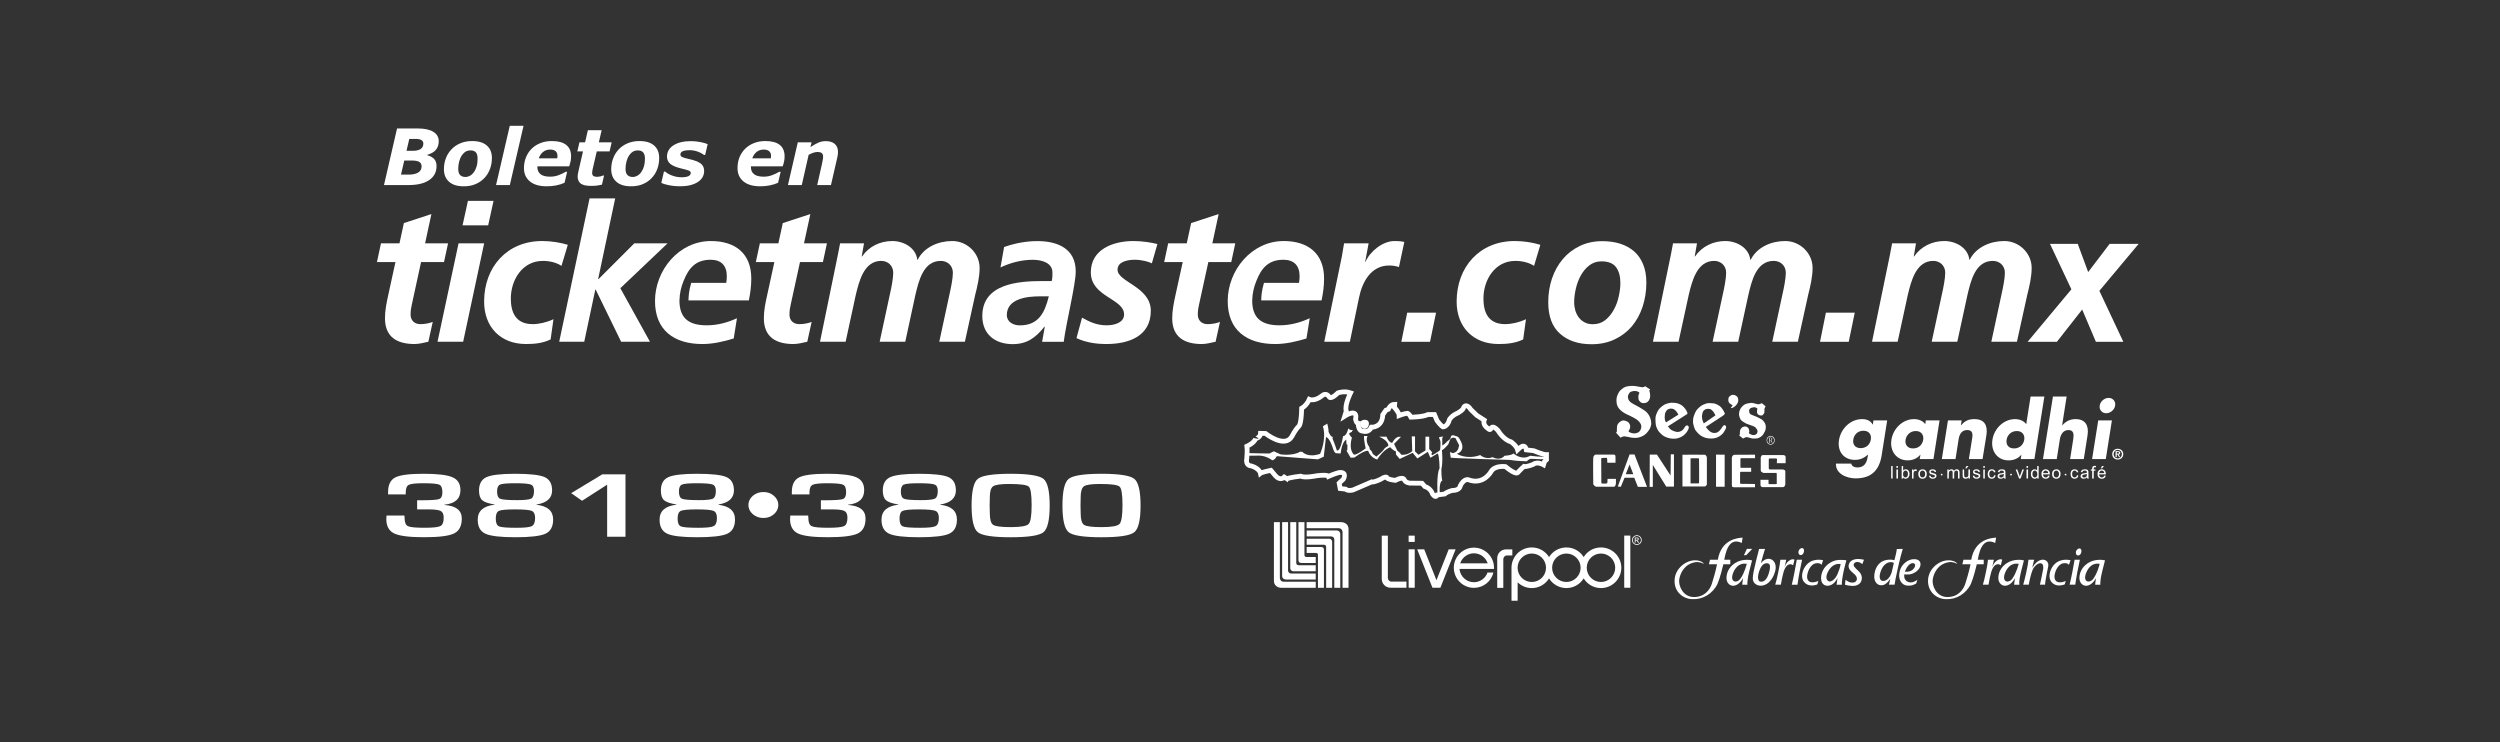 <?xml version="1.0" encoding="utf-8"?>
<!-- Generator: Adobe Illustrator 16.0.0, SVG Export Plug-In . SVG Version: 6.00 Build 0)  -->
<!DOCTYPE svg PUBLIC "-//W3C//DTD SVG 1.1 Basic//EN" "http://www.w3.org/Graphics/SVG/1.1/DTD/svg11-basic.dtd">
<svg version="1.1" baseProfile="basic" xmlns="http://www.w3.org/2000/svg" xmlns:xlink="http://www.w3.org/1999/xlink" x="0px"
	 y="0px" width="320px" height="95px" viewBox="0 0 320 95" xml:space="preserve">
<rect x="0" y="0" width="320" height="95" fill="#333333" stroke="none"/>
<g id="FONDO">
	<g>
		<defs>
			<rect id="SVGID_3_" x="-2618.5" y="-1424.5" width="2399" height="2937"/>
		</defs>
		<clipPath id="SVGID_1_">
			<use xlink:href="#SVGID_3_"  overflow="visible"/>
		</clipPath>
		<g opacity="0.3" clip-path="url(#SVGID_1_)">
			<g>
				
					<radialGradient id="SVGID_2_" cx="-868.898" cy="564.221" r="72.388" gradientTransform="matrix(18.327 20.933 -40.801 39.674 39244.91 -799.016)" gradientUnits="userSpaceOnUse">
					<stop  offset="0" style="stop-color:#FFFFFF"/>
					<stop  offset="0.121" style="stop-color:#FAFDFF"/>
					<stop  offset="0.267" style="stop-color:#EBF6FE"/>
					<stop  offset="0.425" style="stop-color:#D3EBFD"/>
					<stop  offset="0.593" style="stop-color:#B1DCFB"/>
					<stop  offset="0.768" style="stop-color:#85C8F9"/>
					<stop  offset="0.946" style="stop-color:#51B1F6"/>
					<stop  offset="1" style="stop-color:#3FA9F5"/>
				</radialGradient>
				<polygon fill="url(#SVGID_2_)" points="648.621,6790.161 -2881.662,2758.056 -49.782,4.456 3480.421,4036.561 				"/>
			</g>
			<g>
				
					<radialGradient id="SVGID_4_" cx="-868.912" cy="564.209" r="72.389" gradientTransform="matrix(21.69 -11.406 22.232 50.618 6926.062 -38187.613)" gradientUnits="userSpaceOnUse">
					<stop  offset="0" style="stop-color:#FFFFFF"/>
					<stop  offset="0.121" style="stop-color:#FAFDFF"/>
					<stop  offset="0.267" style="stop-color:#EBF6FE"/>
					<stop  offset="0.425" style="stop-color:#D3EBFD"/>
					<stop  offset="0.593" style="stop-color:#B1DCFB"/>
					<stop  offset="0.768" style="stop-color:#85C8F9"/>
					<stop  offset="0.946" style="stop-color:#51B1F6"/>
					<stop  offset="1" style="stop-color:#3FA9F5"/>
				</radialGradient>
				<polygon fill="url(#SVGID_4_)" points="3483.68,940.715 -694.174,3137.844 -2237.166,-375.38 1940.666,-2572.433 				"/>
			</g>
			<g>
				
					<radialGradient id="SVGID_5_" cx="-868.916" cy="564.227" r="72.389" gradientTransform="matrix(-3.903 -24.077 46.929 -6.461 -31711.051 -18212.879)" gradientUnits="userSpaceOnUse">
					<stop  offset="0" style="stop-color:#FFFFFF"/>
					<stop  offset="0.121" style="stop-color:#FAFDFF"/>
					<stop  offset="0.267" style="stop-color:#EBF6FE"/>
					<stop  offset="0.425" style="stop-color:#D3EBFD"/>
					<stop  offset="0.593" style="stop-color:#B1DCFB"/>
					<stop  offset="0.768" style="stop-color:#85C8F9"/>
					<stop  offset="0.946" style="stop-color:#51B1F6"/>
					<stop  offset="1" style="stop-color:#3FA9F5"/>
				</radialGradient>
				<polygon fill="url(#SVGID_5_)" points="-588.919,-3480.702 162.889,1156.982 -3094.242,1605.367 -3845.993,-3032.274 				"/>
			</g>
			<g>
				
					<radialGradient id="SVGID_6_" cx="-868.914" cy="564.218" r="72.388" gradientTransform="matrix(13.982 -8.999 17.54 32.798 2134.008 -25809.736)" gradientUnits="userSpaceOnUse">
					<stop  offset="0" style="stop-color:#FFFFFF"/>
					<stop  offset="0.121" style="stop-color:#FAFDFF"/>
					<stop  offset="0.267" style="stop-color:#EBF6FE"/>
					<stop  offset="0.425" style="stop-color:#D3EBFD"/>
					<stop  offset="0.593" style="stop-color:#B1DCFB"/>
					<stop  offset="0.768" style="stop-color:#85C8F9"/>
					<stop  offset="0.946" style="stop-color:#51B1F6"/>
					<stop  offset="1" style="stop-color:#3FA9F5"/>
				</radialGradient>
				<polygon fill="url(#SVGID_6_)" points="1836.234,786.003 -857.011,2519.406 -2074.352,243.035 618.883,-1490.315 				"/>
			</g>
			<g>
				
					<radialGradient id="SVGID_7_" cx="-868.938" cy="564.229" r="72.389" gradientTransform="matrix(8.929 -6.911 13.47 21.062 -447.586 -17173.551)" gradientUnits="userSpaceOnUse">
					<stop  offset="0" style="stop-color:#FFFFFF"/>
					<stop  offset="0.121" style="stop-color:#FAFDFF"/>
					<stop  offset="0.267" style="stop-color:#EBF6FE"/>
					<stop  offset="0.425" style="stop-color:#D3EBFD"/>
					<stop  offset="0.593" style="stop-color:#B1DCFB"/>
					<stop  offset="0.768" style="stop-color:#85C8F9"/>
					<stop  offset="0.946" style="stop-color:#51B1F6"/>
					<stop  offset="1" style="stop-color:#3FA9F5"/>
				</radialGradient>
				<polygon fill="url(#SVGID_7_)" points="721.64,780.902 -998.232,2112.142 -1933.147,650.286 -213.278,-680.916 				"/>
			</g>
		</g>
	</g>
</g>
<g id="LOGO_x5F_DATOS">
</g>
<g id="MENU">
</g>
<g id="FOOTER">
	<g>
		<path fill="#FFFFFF" d="M56.159,18.082c0,0.439-0.122,0.8-0.361,1.094c-0.24,0.28-0.614,0.502-1.11,0.642l-0.01,0.039
			c0.391,0.115,0.693,0.278,0.895,0.495c0.199,0.214,0.305,0.517,0.305,0.906c0,0.768-0.312,1.361-0.939,1.791
			c-0.623,0.428-1.509,0.639-2.649,0.639h-3.14l1.672-7.244h2.646c0.878,0,1.544,0.141,2.001,0.432
			C55.932,17.159,56.159,17.558,56.159,18.082 M53.964,21.302c0-0.269-0.101-0.461-0.299-0.579
			c-0.199-0.119-0.515-0.175-0.945-0.175h-0.974l-0.42,1.805h0.948c0.536,0,0.958-0.089,1.25-0.269
			C53.818,21.91,53.964,21.645,53.964,21.302 M54.188,18.381c0-0.208-0.088-0.364-0.256-0.455c-0.168-0.098-0.4-0.146-0.702-0.146
			h-0.841l-0.356,1.521h0.853c0.414,0,0.731-0.079,0.961-0.234C54.076,18.912,54.188,18.682,54.188,18.381"/>
		<path fill="#FFFFFF" d="M62.964,20.222c0,0.511-0.085,0.989-0.255,1.434c-0.174,0.45-0.413,0.834-0.729,1.153
			c-0.322,0.331-0.699,0.59-1.131,0.765c-0.425,0.184-0.928,0.272-1.498,0.272c-0.816,0-1.441-0.194-1.874-0.585
			c-0.436-0.382-0.655-0.922-0.655-1.609c0-0.485,0.08-0.945,0.244-1.382c0.158-0.436,0.405-0.821,0.724-1.157
			c0.306-0.325,0.685-0.586,1.137-0.775c0.446-0.19,0.95-0.283,1.513-0.283c0.819,0,1.443,0.191,1.879,0.577
			C62.75,19.015,62.964,19.543,62.964,20.222 M60.684,22.002c0.15-0.229,0.266-0.472,0.334-0.74c0.078-0.27,0.113-0.593,0.113-0.977
			c0-0.331-0.064-0.591-0.21-0.772c-0.149-0.174-0.384-0.261-0.698-0.261c-0.245,0-0.465,0.056-0.646,0.173
			c-0.188,0.12-0.35,0.293-0.497,0.51c-0.129,0.201-0.234,0.456-0.312,0.758c-0.075,0.298-0.114,0.605-0.114,0.923
			c0,0.373,0.082,0.64,0.248,0.799c0.161,0.159,0.39,0.238,0.684,0.238c0.207,0,0.406-0.062,0.604-0.173
			C60.382,22.363,60.545,22.204,60.684,22.002"/>
		<polygon fill="#FFFFFF" points="67.013,16.105 65.258,23.688 63.494,23.688 65.25,16.105 		"/>
		<path fill="#FFFFFF" d="M69.987,23.846c-0.934,0-1.648-0.206-2.155-0.621c-0.508-0.411-0.766-0.98-0.766-1.708
			c0-0.498,0.089-0.956,0.256-1.367c0.16-0.419,0.402-0.784,0.713-1.097c0.3-0.308,0.672-0.55,1.123-0.73
			c0.444-0.181,0.941-0.269,1.478-0.269c0.808,0,1.425,0.164,1.843,0.497c0.412,0.327,0.621,0.817,0.621,1.458
			c0,0.223-0.023,0.438-0.066,0.652c-0.049,0.207-0.106,0.421-0.172,0.628h-4.076v0.056v0.057c0,0.376,0.135,0.675,0.401,0.895
			c0.263,0.21,0.673,0.318,1.224,0.318c0.383,0,0.746-0.066,1.092-0.192c0.344-0.126,0.639-0.274,0.895-0.432h0.195l-0.33,1.404
			c-0.337,0.149-0.698,0.265-1.07,0.337C70.811,23.807,70.412,23.846,69.987,23.846 M71.324,20.264
			c0.014-0.062,0.021-0.114,0.027-0.167c0.004-0.047,0.004-0.098,0.004-0.147c0-0.262-0.08-0.46-0.238-0.6
			c-0.158-0.134-0.391-0.206-0.691-0.206c-0.363,0-0.666,0.104-0.908,0.3c-0.246,0.195-0.434,0.47-0.557,0.82H71.324z"/>
		<path fill="#FFFFFF" d="M75.634,23.793c-0.608,0-1.042-0.101-1.304-0.299c-0.256-0.2-0.391-0.491-0.391-0.884
			c0-0.106,0.013-0.21,0.024-0.303c0.017-0.102,0.041-0.208,0.066-0.343l0.595-2.586H73.9l0.268-1.157h0.723l0.356-1.554h1.763
			l-0.357,1.554h1.641l-0.267,1.157h-1.64l-0.459,1.977c-0.034,0.135-0.059,0.272-0.093,0.409c-0.028,0.143-0.042,0.26-0.042,0.352
			c0,0.196,0.054,0.335,0.164,0.405c0.109,0.076,0.274,0.115,0.504,0.115c0.09,0,0.207-0.017,0.359-0.051
			c0.147-0.036,0.267-0.074,0.35-0.118h0.151l-0.274,1.17c-0.197,0.049-0.411,0.088-0.627,0.116
			C76.2,23.782,75.935,23.793,75.634,23.793"/>
		<path fill="#FFFFFF" d="M84.376,20.222c0,0.511-0.081,0.989-0.253,1.434c-0.169,0.45-0.414,0.834-0.727,1.153
			c-0.324,0.331-0.695,0.59-1.131,0.765c-0.422,0.184-0.927,0.272-1.498,0.272c-0.817,0-1.44-0.194-1.875-0.585
			c-0.437-0.382-0.656-0.922-0.656-1.609c0-0.485,0.081-0.945,0.248-1.382c0.162-0.436,0.402-0.821,0.717-1.157
			c0.31-0.325,0.692-0.586,1.139-0.775c0.452-0.19,0.958-0.283,1.514-0.283c0.818,0,1.445,0.191,1.878,0.577
			C84.166,19.015,84.376,19.543,84.376,20.222 M82.097,22.002c0.152-0.229,0.265-0.472,0.342-0.74
			c0.073-0.27,0.114-0.593,0.114-0.977c0-0.331-0.075-0.591-0.221-0.772c-0.147-0.174-0.381-0.261-0.693-0.261
			c-0.246,0-0.469,0.056-0.646,0.173c-0.188,0.12-0.351,0.293-0.496,0.51c-0.13,0.201-0.236,0.456-0.313,0.758
			c-0.076,0.298-0.115,0.605-0.115,0.923c0,0.373,0.082,0.64,0.254,0.799c0.162,0.159,0.391,0.238,0.675,0.238
			c0.208,0,0.408-0.062,0.604-0.173C81.796,22.363,81.967,22.204,82.097,22.002"/>
		<path fill="#FFFFFF" d="M87.02,23.846c-0.469,0-0.919-0.044-1.362-0.13c-0.438-0.086-0.775-0.191-1.011-0.311l0.338-1.441h0.162
			c0.072,0.064,0.162,0.136,0.272,0.213c0.112,0.069,0.267,0.156,0.468,0.237c0.178,0.077,0.379,0.139,0.606,0.196
			c0.222,0.052,0.472,0.08,0.739,0.08c0.393,0,0.688-0.044,0.885-0.142c0.199-0.091,0.299-0.229,0.299-0.399
			c0-0.128-0.07-0.23-0.215-0.3c-0.137-0.063-0.43-0.153-0.871-0.25c-0.752-0.175-1.26-0.382-1.536-0.625
			c-0.277-0.242-0.419-0.547-0.419-0.917c0-0.61,0.277-1.103,0.828-1.457c0.551-0.355,1.307-0.534,2.248-0.534
			c0.408,0,0.821,0.04,1.229,0.126c0.412,0.083,0.711,0.169,0.9,0.261l-0.32,1.382h-0.152c-0.231-0.182-0.512-0.331-0.838-0.443
			c-0.332-0.114-0.664-0.169-1.012-0.169c-0.377,0-0.663,0.044-0.863,0.134c-0.209,0.096-0.305,0.241-0.305,0.427
			c0,0.144,0.088,0.254,0.262,0.332c0.172,0.077,0.445,0.154,0.822,0.235c0.689,0.149,1.191,0.341,1.497,0.563
			c0.308,0.229,0.459,0.546,0.459,0.959c0,0.607-0.278,1.093-0.841,1.444C88.73,23.672,87.978,23.846,87.02,23.846"/>
		<path fill="#FFFFFF" d="M97.319,23.846c-0.933,0-1.646-0.206-2.154-0.621c-0.505-0.411-0.761-0.98-0.761-1.708
			c0-0.498,0.082-0.956,0.243-1.367c0.173-0.419,0.409-0.784,0.721-1.097c0.303-0.308,0.673-0.55,1.118-0.73
			c0.453-0.181,0.947-0.269,1.478-0.269c0.815,0,1.43,0.164,1.849,0.497c0.408,0.327,0.615,0.817,0.615,1.458
			c0,0.223-0.018,0.438-0.062,0.652c-0.051,0.207-0.105,0.421-0.177,0.628h-4.07v0.056v0.057c0,0.376,0.13,0.675,0.4,0.895
			c0.267,0.21,0.677,0.318,1.227,0.318c0.38,0,0.746-0.066,1.085-0.192c0.344-0.126,0.645-0.274,0.896-0.432h0.196l-0.327,1.404
			c-0.342,0.149-0.699,0.265-1.072,0.337C98.146,23.807,97.747,23.846,97.319,23.846 M98.659,20.264
			c0.01-0.062,0.022-0.114,0.026-0.167c0.004-0.047,0.007-0.098,0.007-0.147c0-0.262-0.082-0.46-0.241-0.6
			c-0.159-0.134-0.389-0.206-0.69-0.206c-0.36,0-0.665,0.104-0.911,0.3c-0.25,0.195-0.431,0.47-0.561,0.82H98.659z"/>
		<path fill="#FFFFFF" d="M107.262,19.456c0,0.095-0.006,0.202-0.017,0.317c-0.013,0.113-0.038,0.231-0.064,0.354l-0.817,3.56
			h-1.763l0.612-2.707c0.043-0.201,0.081-0.377,0.101-0.514c0.028-0.146,0.044-0.277,0.044-0.399c0-0.214-0.055-0.369-0.164-0.462
			c-0.104-0.102-0.3-0.149-0.593-0.149c-0.134,0-0.294,0.031-0.478,0.089c-0.186,0.062-0.387,0.149-0.617,0.27l-0.879,3.873h-1.77
			l1.259-5.466h1.765l-0.145,0.606c0.357-0.235,0.689-0.425,0.984-0.558c0.301-0.138,0.625-0.204,0.983-0.204
			c0.493,0,0.877,0.118,1.151,0.358C107.126,18.664,107.262,19.002,107.262,19.456"/>
		<path fill="#FFFFFF" d="M133.736,41.816h-0.049c-1.127,1.427-2.253,2.233-4.061,2.233c-2.272,0-3.891-1.274-3.891-3.601
			c0-4.155,4.648-4.473,7.731-4.473h1.151c0.097-0.345,0.097-0.712,0.097-1.079c0-1.271-1.372-1.642-2.519-1.642
			c-1.443,0-2.839,0.371-4.134,0.979l0.466-2.617c1.39-0.484,2.813-0.755,4.277-0.755c2.521,0,4.889,0.931,4.889,3.891
			c0,1.686-1.24,6.626-1.536,9h-2.767L133.736,41.816z M130.533,41.647c2.448,0,3.203-1.685,3.715-3.716h-1.146
			c-1.588,0-4.228,0.27-4.228,2.396C128.874,41.21,129.703,41.647,130.533,41.647"/>
		<path fill="#FFFFFF" d="M48.764,31.145h2.369l0.564-2.592L55.22,27.4l-0.808,3.744h2.941l-0.52,2.397h-2.936l-1.196,5.502
			c-0.071,0.294-0.147,0.735-0.147,1.225c0,0.758,0.514,1.222,1.25,1.222c0.584,0,1.172-0.118,1.587-0.289l-0.56,2.542
			c-0.562,0.122-1.201,0.292-1.764,0.292c-2.227,0-3.791-0.879-3.791-3.301c0-0.978,0.195-1.934,0.412-2.935l0.93-4.258h-2.367
			L48.764,31.145z"/>
		<path fill="#FFFFFF" d="M58.695,31.145h3.277l-2.688,12.599h-3.281L58.695,31.145z M59.895,25.711h3.278l-0.687,3.132h-3.277
			L59.895,25.711z"/>
		<path fill="#FFFFFF" d="M71.87,34.031c-0.634-0.419-1.492-0.636-2.396-0.636c-2.616,0-4.088,2.443-4.088,4.817
			c0,1.64,0.538,3.277,2.793,3.277c0.803,0,1.808-0.222,2.664-0.632l-0.363,2.59c-1.006,0.491-2.084,0.587-3.156,0.587
			c-3.26,0-5.357-2.18-5.357-5.43c0-4.406,2.907-7.753,7.435-7.753c1.22,0,2.394,0.216,3.278,0.486L71.87,34.031z"/>
		<path fill="#FFFFFF" d="M196.359,34.031c-0.642-0.419-1.502-0.636-2.399-0.636c-2.623,0-4.08,2.443-4.08,4.817
			c0,1.64,0.524,3.277,2.78,3.277c0.814,0,1.807-0.222,2.664-0.632l-0.358,2.59c-1.006,0.491-2.084,0.587-3.164,0.587
			c-3.245,0-5.352-2.18-5.352-5.43c0-4.406,2.911-7.753,7.438-7.753c1.226,0,2.399,0.216,3.277,0.486L196.359,34.031z"/>
		<polygon fill="#FFFFFF" points="75.465,25.394 78.744,25.394 76.563,35.718 76.618,35.718 81.19,31.145 85.45,31.145 
			79.404,36.89 83.195,43.743 79.505,43.743 76.247,37.065 76.2,37.065 74.783,43.743 71.578,43.743 		"/>
		<path fill="#FFFFFF" d="M97.262,31.145h2.373l0.561-2.592l3.527-1.152l-0.81,3.744h2.934l-0.513,2.397H102.4l-1.201,5.502
			c-0.072,0.294-0.147,0.735-0.147,1.225c0,0.758,0.513,1.222,1.249,1.222c0.588,0,1.173-0.118,1.59-0.289l-0.559,2.542
			c-0.567,0.122-1.202,0.292-1.768,0.292c-2.22,0-3.791-0.879-3.791-3.301c0-0.978,0.196-1.934,0.42-2.935l0.928-4.258h-2.373
			L97.262,31.145z"/>
		<path fill="#FFFFFF" d="M96.164,35.643c0-3.204-2.051-4.79-5.16-4.79c-4.134,0-7.164,3.767-7.164,7.679
			c0,3.741,2.441,5.504,6.066,5.504c1.342,0,2.737-0.318,4.01-0.709l0.414-2.592c-1.222,0.561-2.516,0.905-3.865,0.905
			c-2.093,0-3.32-0.746-3.479-2.728h-0.002c-0.008-0.114-0.016-0.228-0.016-0.348c0-0.02,0-0.045,0-0.071c0-0.011,0-0.021,0-0.037
			h0.004c0.014-0.863,0.201-1.709,0.529-2.499c0.635-1.603,1.52-2.709,3.456-2.709c1.368,0,2.075,0.755,2.075,2.104
			c0,0.29-0.025,0.562-0.072,0.856h-4.486c-0.287,0.989-0.338,1.652-0.349,2.247h7.724C96.045,37.53,96.164,36.6,96.164,35.643"/>
		<path fill="#FFFFFF" d="M107.262,32.539c0.1-0.491,0.195-1.005,0.269-1.395h3.062l-0.295,1.685h0.047
			c0.883-1.295,2.326-1.977,3.865-1.977c1.49,0,3.033,0.877,3.202,2.396h0.049c0.835-1.64,2.673-2.396,4.433-2.396
			c1.881,0,3.496,1.538,3.496,3.448c0,1.126-0.292,2.395-0.562,3.427l-1.322,6.016h-3.279l1.324-6.146
			c0.168-0.755,0.417-1.928,0.417-2.685c0-0.93-0.709-1.518-1.546-1.518c-2.272,0-2.832,2.638-3.252,4.353l-1.295,5.995h-3.278
			l1.325-6.146c0.169-0.755,0.412-1.928,0.412-2.685c0-0.93-0.711-1.518-1.539-1.518c-2.227,0-2.84,2.665-3.254,4.353l-1.3,5.995
			h-3.278L107.262,32.539z"/>
		<path fill="#FFFFFF" d="M213.884,32.539c0.095-0.491,0.191-1.005,0.264-1.395h3.067l-0.294,1.685h0.04
			c0.889-1.295,2.328-1.977,3.871-1.977c1.491,0,3.035,0.877,3.204,2.396h0.054c0.825-1.64,2.665-2.396,4.421-2.396
			c1.882,0,3.5,1.538,3.5,3.448c0,1.126-0.295,2.395-0.561,3.427l-1.323,6.016h-3.277l1.322-6.146
			c0.168-0.755,0.413-1.928,0.413-2.685c0-0.93-0.71-1.518-1.546-1.518c-2.271,0-2.834,2.638-3.246,4.353l-1.301,5.995h-3.277
			l1.322-6.146c0.169-0.755,0.41-1.928,0.41-2.685c0-0.93-0.709-1.518-1.531-1.518c-2.233,0-2.848,2.665-3.258,4.353l-1.302,5.995
			h-3.279L213.884,32.539z"/>
		<path fill="#FFFFFF" d="M241.926,32.539c0.093-0.491,0.188-1.005,0.263-1.395h3.058l-0.286,1.685h0.041
			c0.89-1.295,2.328-1.977,3.871-1.977c1.491,0,3.037,0.877,3.204,2.396h0.044c0.835-1.64,2.663-2.396,4.43-2.396
			c1.884,0,3.502,1.538,3.502,3.448c0,1.126-0.297,2.395-0.561,3.427l-1.325,6.016h-3.278l1.323-6.146
			c0.17-0.755,0.414-1.928,0.414-2.685c0-0.93-0.707-1.518-1.546-1.518c-2.271,0-2.831,2.638-3.245,4.353l-1.301,5.995h-3.277
			l1.323-6.146c0.166-0.755,0.409-1.928,0.409-2.685c0-0.93-0.707-1.518-1.53-1.518c-2.235,0-2.847,2.665-3.26,4.353l-1.301,5.995
			h-3.277L241.926,32.539z"/>
		<path fill="#FFFFFF" d="M147.439,33.71c-0.352-0.193-1.26-0.462-2.189-0.462c-0.975,0-2.204,0.269-2.204,1.273
			c0,1.587,4.257,2.174,4.257,5.258c0,3.276-2.859,4.256-5.672,4.256c-1.324,0-2.645-0.196-3.842-0.756l0.711-2.618
			c0.929,0.513,1.859,0.979,3.131,0.979c1.1,0,2.252-0.371,2.252-1.396c0-2.031-4.258-2.228-4.258-5.382
			c0-2.957,2.861-4.01,5.452-4.01c1.2,0,2.421,0.216,3.069,0.386L147.439,33.71z"/>
		<path fill="#FFFFFF" d="M149.527,31.145h2.377l0.563-2.592l3.52-1.152l-0.806,3.744h2.934l-0.514,2.397h-2.934l-1.202,5.502
			c-0.069,0.294-0.146,0.735-0.146,1.225c0,0.758,0.519,1.222,1.247,1.222c0.587,0,1.174-0.118,1.591-0.289l-0.56,2.542
			c-0.565,0.122-1.199,0.292-1.76,0.292c-2.227,0-3.793-0.879-3.793-3.301c0-0.978,0.196-1.934,0.411-2.935l0.933-4.258h-2.372
			L149.527,31.145z"/>
		<path fill="#FFFFFF" d="M171.757,32.829c0.096-0.533,0.192-1.1,0.284-1.685h3.143l-0.444,2.372h0.042
			c0.594-1.368,2.212-2.664,3.722-2.664c0.412,0,0.857,0.02,1.249,0.12l-0.686,3.207c-0.36-0.122-0.825-0.196-1.249-0.196
			c-2.315,0-3.449,2.077-3.861,4.107l-1.172,5.652h-3.28L171.757,32.829z"/>
		<path fill="#FFFFFF" d="M169.482,35.643c0-3.204-2.061-4.79-5.164-4.79c-4.137,0-7.171,3.767-7.171,7.679
			c0,3.741,2.448,5.504,6.071,5.504c1.342,0,2.738-0.318,4.008-0.709l0.419-2.592c-1.224,0.561-2.519,0.905-3.867,0.905
			c-2.091,0-3.322-0.746-3.48-2.728h-0.001c-0.004-0.114-0.014-0.228-0.014-0.348c0-0.02,0.002-0.045,0.002-0.071
			c0-0.011-0.002-0.021-0.002-0.037h0.002c0.013-0.863,0.203-1.709,0.53-2.499c0.628-1.603,1.521-2.709,3.456-2.709
			c1.367,0,2.077,0.755,2.077,2.104c0,0.29-0.027,0.562-0.075,0.856h-4.486c-0.288,0.989-0.342,1.652-0.348,2.247h7.721
			C169.355,37.53,169.482,36.6,169.482,35.643"/>
		<polygon fill="#FFFFFF" points="183.816,40.02 183.045,43.747 179.371,43.747 180.123,40.02 		"/>
		<path fill="#FFFFFF" d="M198.651,35.659c0.319-0.943,0.778-1.774,1.383-2.488c0.591-0.709,1.325-1.274,2.181-1.683
			c0.848-0.416,1.818-0.62,2.896-0.62c0.816,0,1.578,0.109,2.273,0.325c0.693,0.221,1.28,0.553,1.789,0.987
			c0.491,0.436,0.877,0.984,1.144,1.646c0.278,0.664,0.417,1.448,0.417,2.353c0,1.099-0.17,2.132-0.485,3.092
			c-0.32,0.963-0.785,1.797-1.382,2.513c-0.61,0.709-1.353,1.266-2.215,1.668c-0.863,0.408-1.84,0.61-2.944,0.61
			c-1.686,0-3.025-0.451-4.03-1.351c-1.009-0.896-1.502-2.24-1.502-4.034C198.176,37.612,198.333,36.605,198.651,35.659
			 M201.644,39.756c0.107,0.336,0.261,0.638,0.455,0.9c0.206,0.254,0.454,0.466,0.751,0.615c0.284,0.153,0.636,0.229,1.024,0.229
			c0.617,0,1.153-0.17,1.588-0.519c0.446-0.349,0.805-0.788,1.093-1.316c0.294-0.524,0.509-1.097,0.64-1.71
			c0.142-0.616,0.214-1.191,0.214-1.73c0-0.838-0.181-1.51-0.546-2.014c-0.371-0.503-0.995-0.758-1.877-0.758
			c-0.607,0-1.123,0.178-1.57,0.528c-0.445,0.347-0.797,0.78-1.083,1.297c-0.286,0.516-0.486,1.085-0.629,1.688
			c-0.14,0.611-0.211,1.185-0.211,1.716C201.492,39.057,201.546,39.413,201.644,39.756"/>
		<polygon fill="#FFFFFF" points="237.409,40.02 236.638,43.747 232.964,43.747 233.716,40.02 		"/>
		<polygon fill="#FFFFFF" points="271.785,43.747 268.272,43.747 266.52,39.622 263.284,43.747 259.538,43.747 265.138,37.033 
			262.399,31.214 265.952,31.214 267.285,34.824 270.034,31.214 273.748,31.214 268.719,37.227 		"/>
		<path fill="#FFFFFF" d="M53.393,65.205V64.03l0.396,0.006c1.317,0,2.12-0.05,2.406-0.153c0.286-0.098,0.431-0.391,0.431-0.863
			c0-0.526-0.128-0.855-0.387-0.978c-0.253-0.122-0.935-0.188-2.033-0.188c-0.994,0-1.627,0.07-1.884,0.208
			c-0.261,0.133-0.389,0.467-0.389,0.99l0.004,0.235h-2.263v-0.301c0-0.934,0.307-1.553,0.912-1.871
			c0.61-0.313,1.814-0.473,3.611-0.473c1.808,0,3.051,0.15,3.725,0.449c0.68,0.294,1.014,0.842,1.014,1.644
			c0,1.104-0.68,1.724-2.047,1.863v0.04c1.48,0.104,2.221,0.685,2.221,1.743c0,0.941-0.332,1.578-0.99,1.901
			c-0.659,0.322-1.938,0.483-3.846,0.483c-1.871,0-3.145-0.161-3.816-0.483c-0.672-0.323-1.01-0.939-1.01-1.841l0.027-0.451h2.292
			c0.017,0.182,0.022,0.29,0.022,0.325c0,0.554,0.146,0.898,0.432,1.035c0.287,0.14,1.004,0.204,2.15,0.204
			c1.055,0,1.721-0.075,2.004-0.22c0.281-0.151,0.419-0.507,0.419-1.074c0-0.431-0.128-0.714-0.38-0.854
			c-0.26-0.136-0.792-0.205-1.595-0.205h-1.018L53.393,65.205z"/>
		<path fill="#FFFFFF" d="M68.661,64.58v0.029c1.429,0.161,2.142,0.79,2.142,1.889c0,0.9-0.324,1.507-0.977,1.814
			c-0.652,0.303-1.941,0.455-3.866,0.455c-1.901,0-3.176-0.151-3.831-0.453c-0.657-0.305-0.981-0.901-0.981-1.79
			c0-1.122,0.723-1.762,2.173-1.92v-0.029c-0.795-0.125-1.33-0.309-1.602-0.549c-0.266-0.239-0.404-0.654-0.404-1.241
			c0-0.845,0.314-1.415,0.94-1.702c0.624-0.292,1.853-0.439,3.677-0.439c1.895,0,3.154,0.144,3.785,0.427
			c0.632,0.288,0.953,0.852,0.953,1.706C70.67,63.762,69.997,64.367,68.661,64.58 M65.933,65.203c-1.11,0-1.803,0.064-2.073,0.191
			c-0.269,0.124-0.402,0.456-0.402,0.985c0,0.54,0.136,0.874,0.416,0.996c0.27,0.123,1.02,0.181,2.234,0.181
			c1.035,0,1.694-0.067,1.971-0.214c0.273-0.146,0.415-0.495,0.415-1.045c0-0.478-0.147-0.783-0.436-0.907
			C67.765,65.268,67.058,65.203,65.933,65.203 M65.938,61.854c-1.042,0-1.688,0.061-1.937,0.175
			c-0.253,0.115-0.375,0.408-0.375,0.891c0,0.498,0.137,0.809,0.404,0.923c0.262,0.113,0.992,0.174,2.18,0.174
			c0.951,0,1.544-0.068,1.784-0.197c0.237-0.134,0.358-0.457,0.358-0.978c0-0.439-0.133-0.712-0.403-0.818
			C67.68,61.912,67.011,61.854,65.938,61.854"/>
		<polygon fill="#FFFFFF" points="80.061,60.712 80.061,68.705 77.714,68.705 77.714,62.037 74.502,64.1 73.108,63.124 
			77.098,60.712 		"/>
		<path fill="#FFFFFF" d="M91.938,64.58v0.029c1.424,0.161,2.143,0.79,2.143,1.889c0,0.9-0.33,1.507-0.979,1.814
			c-0.652,0.303-1.94,0.455-3.864,0.455c-1.902,0-3.182-0.151-3.833-0.453c-0.655-0.305-0.979-0.901-0.979-1.79
			c0-1.122,0.721-1.762,2.172-1.92v-0.029c-0.794-0.125-1.33-0.309-1.602-0.549c-0.271-0.239-0.402-0.654-0.402-1.241
			c0-0.845,0.312-1.415,0.938-1.702c0.627-0.292,1.85-0.439,3.678-0.439c1.896,0,3.155,0.144,3.787,0.427
			c0.631,0.288,0.947,0.852,0.947,1.706C93.941,63.762,93.273,64.367,91.938,64.58 M89.207,65.203c-1.107,0-1.801,0.064-2.07,0.191
			c-0.271,0.124-0.402,0.456-0.402,0.985c0,0.54,0.134,0.874,0.41,0.996c0.275,0.123,1.02,0.181,2.237,0.181
			c1.038,0,1.696-0.067,1.97-0.214c0.277-0.146,0.416-0.495,0.416-1.045c0-0.478-0.146-0.783-0.439-0.907
			C91.041,65.268,90.334,65.203,89.207,65.203 M89.215,61.854c-1.041,0-1.689,0.061-1.936,0.175
			c-0.254,0.115-0.376,0.408-0.376,0.891c0,0.498,0.135,0.809,0.398,0.923c0.267,0.113,0.999,0.174,2.186,0.174
			c0.952,0,1.544-0.068,1.784-0.197c0.238-0.134,0.359-0.457,0.359-0.978c0-0.439-0.135-0.712-0.404-0.818
			C90.956,61.912,90.285,61.854,89.215,61.854"/>
		<path fill="#FFFFFF" d="M97.723,62.979c0.527,0,0.974,0.162,1.342,0.491c0.374,0.323,0.561,0.716,0.561,1.173
			c0,0.453-0.188,0.845-0.562,1.174c-0.37,0.322-0.822,0.485-1.34,0.485c-0.534,0-0.984-0.163-1.363-0.485
			c-0.376-0.329-0.564-0.721-0.564-1.174c0-0.461,0.188-0.853,0.561-1.176C96.732,63.141,97.185,62.979,97.723,62.979"/>
		<path fill="#FFFFFF" d="M105.074,65.205V64.03l0.396,0.006c1.317,0,2.121-0.05,2.406-0.153c0.283-0.098,0.428-0.391,0.428-0.863
			c0-0.526-0.126-0.855-0.385-0.978c-0.254-0.122-0.936-0.188-2.033-0.188c-0.995,0-1.623,0.07-1.883,0.208
			c-0.262,0.133-0.391,0.467-0.391,0.99l0.006,0.235h-2.264v-0.301c0-0.934,0.305-1.553,0.912-1.871
			c0.61-0.313,1.814-0.473,3.611-0.473c1.808,0,3.052,0.15,3.727,0.449c0.678,0.294,1.012,0.842,1.012,1.644
			c0,1.104-0.682,1.724-2.048,1.863v0.04c1.482,0.104,2.221,0.685,2.221,1.743c0,0.941-0.331,1.578-0.989,1.901
			c-0.659,0.322-1.937,0.483-3.844,0.483c-1.873,0-3.146-0.161-3.818-0.483c-0.67-0.323-1.01-0.939-1.01-1.841l0.029-0.451h2.29
			c0.016,0.182,0.023,0.29,0.023,0.325c0,0.554,0.146,0.898,0.429,1.035c0.29,0.14,1.006,0.204,2.153,0.204
			c1.053,0,1.726-0.075,2.005-0.22c0.277-0.151,0.415-0.507,0.415-1.074c0-0.431-0.126-0.714-0.378-0.854
			c-0.259-0.136-0.793-0.205-1.596-0.205h-1.018L105.074,65.205z"/>
		<path fill="#FFFFFF" d="M120.342,64.58v0.029c1.431,0.161,2.145,0.79,2.145,1.889c0,0.9-0.325,1.507-0.98,1.814
			c-0.652,0.303-1.939,0.455-3.863,0.455c-1.902,0-3.177-0.151-3.834-0.453c-0.654-0.305-0.979-0.901-0.979-1.79
			c0-1.122,0.721-1.762,2.172-1.92v-0.029c-0.795-0.125-1.33-0.309-1.596-0.549c-0.271-0.239-0.409-0.654-0.409-1.241
			c0-0.845,0.313-1.415,0.938-1.702c0.626-0.292,1.856-0.439,3.677-0.439c1.896,0,3.157,0.144,3.789,0.427
			c0.631,0.288,0.952,0.852,0.952,1.706C122.353,63.762,121.678,64.367,120.342,64.58 M117.613,65.203
			c-1.109,0-1.802,0.064-2.072,0.191c-0.269,0.124-0.4,0.456-0.4,0.985c0,0.54,0.139,0.874,0.415,0.996
			c0.274,0.123,1.021,0.181,2.232,0.181c1.038,0,1.695-0.067,1.97-0.214c0.276-0.146,0.416-0.495,0.416-1.045
			c0-0.478-0.147-0.783-0.436-0.907C119.445,65.268,118.739,65.203,117.613,65.203 M117.627,61.854
			c-1.047,0-1.697,0.061-1.943,0.175c-0.247,0.115-0.375,0.408-0.375,0.891c0,0.498,0.135,0.809,0.404,0.923
			c0.262,0.113,0.993,0.174,2.185,0.174c0.947,0,1.539-0.068,1.778-0.197c0.24-0.134,0.36-0.457,0.36-0.978
			c0-0.439-0.134-0.712-0.405-0.818C119.359,61.912,118.692,61.854,117.627,61.854"/>
		<path fill="#FFFFFF" d="M129.362,60.644c2.269,0,3.67,0.221,4.203,0.651c0.528,0.43,0.795,1.567,0.795,3.408
			c0,1.851-0.267,2.99-0.795,3.419c-0.533,0.433-1.935,0.646-4.203,0.646c-2.271,0-3.671-0.213-4.205-0.647
			c-0.528-0.434-0.794-1.57-0.794-3.417c0-1.841,0.266-2.979,0.794-3.408C125.691,60.864,127.092,60.644,129.362,60.644
			 M129.178,61.948c-1.078,0-1.766,0.097-2.052,0.294c-0.291,0.199-0.431,0.678-0.431,1.423l-0.021,1.044l0.022,0.976
			c0,0.807,0.146,1.309,0.435,1.501c0.288,0.191,1.044,0.285,2.261,0.285c1.261,0,2.023-0.133,2.275-0.403
			c0.256-0.27,0.381-1.075,0.381-2.409c0-1.345-0.119-2.139-0.36-2.364C131.442,62.062,130.608,61.948,129.178,61.948"/>
		<path fill="#FFFFFF" d="M140.992,60.644c2.27,0,3.672,0.221,4.199,0.651c0.534,0.43,0.801,1.567,0.801,3.408
			c0,1.851-0.267,2.99-0.801,3.419c-0.527,0.433-1.93,0.646-4.199,0.646s-3.67-0.213-4.203-0.647
			c-0.529-0.434-0.795-1.57-0.795-3.417c0-1.841,0.266-2.979,0.795-3.408C137.322,60.864,138.723,60.644,140.992,60.644
			 M140.81,61.948c-1.085,0-1.767,0.097-2.059,0.294c-0.286,0.199-0.425,0.678-0.425,1.423l-0.02,1.044l0.021,0.976
			c0,0.807,0.141,1.309,0.435,1.501c0.288,0.191,1.04,0.285,2.255,0.285c1.266,0,2.023-0.133,2.28-0.403
			c0.251-0.27,0.383-1.075,0.383-2.409c0-1.345-0.127-2.139-0.368-2.364C143.072,62.062,142.239,61.948,140.81,61.948"/>
		<path fill="#FFFFFF" d="M159.838,57.997c0,0,2.387,0.066,2.655,0.052c0,0,0.499-0.282,0.606-0.282c0,0,0.088,0.087,0.819,0.392
			c0,0,1.583,0.23,2.495-0.341l0.284,0.017c0,0,0.673,0.818,2.277,0.252c0,0,0.87-1.872,0.356-3.525l0.552-0.341
			c0,0,0.177,0.552,0.177,1.051c0,0,0.233,0.641,0.539,0.66l-0.043,0.196c0,0,0.391,0.921,0.551,1.51c0,0,0.435,0.398,0.809-1.815
			c0,0,0.408,0.09,0.671-0.997c0,0,0.186,0.289,0.577,0.215l-0.025,0.088c0,0-0.135,0-0.088,0.159c0,0-0.262,0.057-0.377,0.232
			c0,0,0.233,0.412,0.377,0.499c0,0-0.464,1.336,0.187,2.103c0,0,0.045,0.407,1.566-0.73c0,0-0.274-1.227-0.202-1.586h0.448
			c0,0-0.358,0.644,0.231,1.426l0.059,0.304c0,0,0.278,0.16,0.364,0.553l0.464,0.355c0,0,0.912-0.712,0.986-0.966
			c0,0,0.35-0.369,0.535-0.369c0,0,0.205-0.609-1.146-1.212h0.929c0,0,0.247,0.712,0.726,0.8c0,0,0.274-0.604,0.769-0.783h0.361
			l-0.884,0.906l0.421,0.876c0,0,0.277,0.16,0.508,0.514c0,0,0.753,0.109,1.392-0.462l-0.058-1.886h0.418v1.921l0.438,0.427
			l0.898-0.551v-1.762h0.479v1.581c0,0,0.278,0.27,0.39,0.43c0,0-0.23,0.253,0.016,0.355c0,0,0.855-0.48,0.985-0.66
			c0,0,0.119-0.906,0.016-1.227l-0.159-0.356l0.087-0.087l0.465-0.057l-0.13,0.182v0.979c0,0,0.447-0.284,0.593-0.515
			c0,0,0.377-0.289,0.438-0.341c0,0,0.058-0.429,0.232-0.464c0,0,0.303-0.016,0.465,0.106c0,0,0.316-0.071,0.59,0.553
			c0,0,0.814,1.263-0.446,1.712c0,0,1.231,0.797,2.99,0.159c0,0,0.663,0.638,1.592,0.268c0,0,0.885,0.552,1.525-0.181
			c0,0,0.926-0.035,1.143-0.297c0,0,1,0.956,2.133,0.297c0,0,1.552,0.217,2.016,0.094c0,0,0.784,0.3-0.582,0.355l-1.406-0.056
			c0,0-0.361,0.143-0.448,0.318c0,0-1.289-0.016-2.205-0.176c0,0-6.973-0.196-7.54-0.283l-0.118-0.718l0.392,0.13
			c0,0,0.494-0.056,0.683-0.556l0.116-0.443l-0.479-0.928l-0.217-0.053l-0.247,0.038l-0.218,0.212l-0.217,0.586
			c0,0-0.51,0.645-0.83,0.768c0,0,0.161,1.48-0.07,2.459c0,0,0,1.211,0.133,1.422c0,0-0.48,0.058-0.319,1.799l-0.304,0.035
			c0,0-0.16-2.705,0.257-3.38c0,0,0-1.53-0.23-1.921l-0.944,0.564l-0.33-0.766l-1.335,0.854l-0.598-0.727l-1.663,0.783l-0.48-0.571
			v-0.371c0,0-0.551-0.269-0.711-0.558c0,0-0.812,0.197-1.686,1.573c0,0-0.84-0.181-1.158-1.108c0,0-0.378-0.159-1.753,0.855
			l-0.495,0.021l-0.521-0.892l0.1-0.093l0.014-0.689l-0.113-0.022l-0.046-0.621c0,0-0.552,0.267-0.71,1.781l-0.551-0.037
			c0,0-0.235,0.108-0.508-0.833c0,0-0.391-1.176-0.816-1.231l-0.286,2.51l-0.747,0.339l-5.271-0.407c0,0-0.18,0.459-0.572,0.531
			c0,0-0.711-0.566-1.619-0.604l-1.515,0.016C159.714,58.332,159.374,58.136,159.838,57.997"/>
		<path fill="none" stroke="#FFFFFF" stroke-width="0.614" d="M161.354,55.468l0.623,0.014c0,0,2.493,1.98,3.4,0.358
			c0,0,0.378-0.785,0.857-1.263c0,0,0.338-0.16,0.377-2.314c0,0,0.62-0.32,0.977-1.141c0,0,0.691,0.321,1.706-0.521
			c0,0,0.449-0.392,0.841,0.196c0,0,0.144,0.448,1.133-0.515c0,0,0.811-0.283,1.607,0c0,0-0.813,1.622-0.551,2.334l-0.201,0.64
			c0,0,1.711-1.104,1.391,0.392c0,0,0.089,0.551,0.347,0.551c0,0-0.042,0.985,0.58,0.985c0,0,0.727,0.283,1.104-0.499
			c0,0,1.392,0.07,1.448-1.59l0.408-0.586l0.304-0.124c0,0,0.246-0.639,0.812-0.639l-0.03,0.405c0,0,0.609,0.661,0.609,1.031
			c0,0,0.639-0.246,1.062-0.281c0,0,0.271,0.123,0.447,0.498c0,0,1.581-0.021,2.175-0.34h0.828c0,0,0.258,0.645,0.33,0.783
			c0,0,0.479,0.644,0.76,0.805c0,0,0.577,0.015,0.84-0.963c0,0,0.318-0.517,1.029-0.801c0,0,0.783-0.428,0.783-0.746
			c0,0,0.32-0.623,0.929,0.3l0.751,0.73l0.943,0.604c0,0-0.247,0.592,0.481,1.072c0,0,0.287,0.318,0.39,0.014
			c0,0,0.146-0.566,0.887,0.232c0,0,0.68,1.195,1.681,1.464c0,0,0.695,0.479,0.84,1.016c0,0,0.525-0.522,0.741-0.464
			c0,0,0.288-0.037,0.377,0.479l0.942,0.107c0,0,1.248,0.531,1.639,0.514v0.641l-0.246,0.217l-0.13,0.428
			c0,0-0.814-0.464-1.319-0.052c0,0-0.829,0.355-1.19,0.264c0,0-0.464,0.412-0.783,0.781c0,0-0.159,0.413-1.599-0.763
			c0,0-1.344-0.179-1.822,0.624c0,0-0.96,1.815-2.934,1.053c0,0-0.536-0.161-1.015,0.782c0,0,0,0.604-1.057,0.604
			c0,0-0.622,0.159-0.942,0.448l-0.96,0.123c0,0-0.144,0.517-0.592-0.123c0,0-0.175-0.716-0.989-0.964l-0.361-0.413l-1.566-0.016
			c0,0-0.536-0.051-0.696-0.426c0,0-0.087-0.479-1.144,0.072c0,0-1.061-0.088-1.149-0.414c0,0-0.199-0.088-0.695,0.252
			c0,0-0.912,0.465-1.175,0.357l-2.391,1.031c0,0-0.624,0.194-0.974-0.104l-0.68-0.073l-0.13-0.696l0.536-0.499
			c0,0,0.566-0.959-0.536-0.856c0,0-0.6,0.146-1.352,0.485c0,0-0.071-0.253-1.529-0.072c0,0-1.464,0.32-2.066,0.053
			c0,0-1.603,0.179-1.709,0.356l-0.371-0.234c0,0-0.502,0.572-1.162-0.21l-0.552-0.66c0,0-1.174,0.246-1.334,0.376
			c0,0-0.129-0.644-1.21-0.948c0,0-0.753,0.021-0.535-1.031c0,0,0.086-1.029,0.015-1.477c0,0,0.927-0.409,1.108-0.96
			C160.715,56.163,161.337,56.018,161.354,55.468z"/>
		<path fill="#FFFFFF" d="M174.691,54.888c0.338,0,0.532-0.334,0.532-0.651c0-0.319-0.194-0.509-0.532-0.509
			c-0.333,0-0.599,0.189-0.599,0.509C174.093,54.554,174.358,54.888,174.691,54.888"/>
		<path fill="#FFFFFF" d="M163.062,66.837h0.759v7.114c0,0,0,0.513,0.503,0.513h4.09v0.772h-4.448c0,0-0.905-0.001-0.905-0.922
			C163.061,73.408,163.062,66.837,163.062,66.837"/>
		<path fill="#FFFFFF" d="M164.113,66.837h0.758v6.102c0,0-0.052,0.472,0.439,0.472c2.445-0.002,3.102,0,3.102,0v0.765h-3.855
			c0,0-0.445-0.032-0.443-0.453C164.116,73.426,164.113,66.837,164.113,66.837"/>
		<path fill="#FFFFFF" d="M165.154,66.837h0.767v5.162c0,0-0.042,0.351,0.317,0.351h2.176l-0.002,0.769h-2.928
			c0,0-0.33-0.061-0.33-0.417V66.837z"/>
		<path fill="#FFFFFF" d="M166.204,66.837h0.765v4.17c0,0-0.045,0.29,0.283,0.29h1.162v0.765h-1.763c-0.316,0-0.447-0.09-0.447-0.38
			V66.837z"/>
		<path fill="#FFFFFF" d="M172.609,75.236h-0.762v-7.113c0,0,0-0.513-0.51-0.513h-4.086v-0.773h4.45c0,0,0.912,0.002,0.912,0.917
			C172.614,68.666,172.609,75.236,172.609,75.236"/>
		<path fill="#FFFFFF" d="M171.555,75.236h-0.763v-6.101c0,0,0.057-0.473-0.432-0.473c-2.448,0.003-3.103,0-3.103,0v-0.765h3.848
			c0,0,0.453,0.031,0.449,0.455C171.553,68.648,171.555,75.236,171.555,75.236"/>
		<path fill="#FFFFFF" d="M170.514,75.236h-0.767v-5.161c0,0,0.047-0.351-0.317-0.351h-2.178l0.006-0.77h2.933
			c0,0,0.323,0.062,0.323,0.418V75.236z"/>
		<path fill="#FFFFFF" d="M169.463,75.236h-0.764v-4.167c0,0,0.047-0.294-0.285-0.294h-1.162v-0.763h1.764
			c0.316,0,0.447,0.084,0.447,0.381V75.236z"/>
		<rect x="180.306" y="68.562" fill="#FFFFFF" width="0.779" height="0.803"/>
		<rect x="180.306" y="70.312" fill="#FFFFFF" width="0.779" height="4.917"/>
		<rect x="207.901" y="68.554" fill="#FFFFFF" width="0.781" height="6.675"/>
		<polygon fill="#FFFFFF" points="185.437,70.312 183.866,74.268 182.297,70.312 181.401,70.312 183.354,75.229 184.37,75.229 
			186.32,70.312 		"/>
		<path fill="#FFFFFF" d="M178.106,74.448c-0.257,0-0.461-0.217-0.461-0.476v-5.41h-0.78V74.1c0,0.622,0.488,1.126,1.11,1.126h2.052
			v-0.777H178.106z"/>
		<path fill="#FFFFFF" d="M192.886,71.101c-0.259,0-0.463,0.216-0.463,0.474v3.672h-0.778v-3.797c0-0.623,0.498-1.126,1.109-1.126
			h0.823v0.777H192.886z"/>
		<path fill="#FFFFFF" d="M191.234,72.822V72.67c0-1.415-1.158-2.573-2.573-2.573c-1.417,0-2.573,1.158-2.573,2.573
			c0,1.422,1.156,2.574,2.573,2.574c1.193,0,2.214-0.802,2.499-1.962h-0.758c-0.256,0.742-0.953,1.241-1.741,1.241
			c-0.953,0-1.748-0.723-1.851-1.701H191.234z M186.906,72.103c0.258-0.779,0.97-1.28,1.755-1.28c0.784,0,1.497,0.501,1.762,1.28
			H186.906z"/>
		<path fill="#FFFFFF" d="M204.921,70.072c-0.938,0-1.751,0.492-2.211,1.233c-0.459-0.741-1.272-1.233-2.21-1.233
			c-0.935,0-1.761,0.492-2.222,1.233c-0.459-0.741-1.272-1.233-2.209-1.233c-1.44,0-2.596,1.167-2.596,2.598v4.225h0.785v-2.36
			c0.468,0.458,1.105,0.739,1.811,0.739c0.937,0,1.75-0.497,2.209-1.237c0.461,0.74,1.287,1.237,2.222,1.237
			c0.938,0,1.751-0.497,2.21-1.237c0.46,0.74,1.272,1.237,2.211,1.237c1.441,0,2.608-1.165,2.608-2.604
			C207.529,71.239,206.362,70.072,204.921,70.072 M196.069,74.494c-1.006,0-1.817-0.817-1.817-1.824c0-1,0.812-1.818,1.817-1.818
			c1.009,0,1.821,0.818,1.821,1.818C197.891,73.677,197.078,74.494,196.069,74.494 M200.5,74.494c-1.006,0-1.829-0.817-1.829-1.824
			c0-1,0.823-1.818,1.829-1.818c0.996,0,1.819,0.818,1.819,1.818C202.319,73.677,201.496,74.494,200.5,74.494 M204.921,74.494
			c-1.008,0-1.818-0.817-1.818-1.824c0-1,0.811-1.818,1.818-1.818c1.005,0,1.827,0.818,1.827,1.818
			C206.748,73.677,205.926,74.494,204.921,74.494"/>
		<path fill="#FFFFFF" d="M209.518,69.746c-0.341,0-0.623-0.276-0.623-0.616c0-0.344,0.282-0.619,0.623-0.619
			s0.622,0.275,0.622,0.619C210.14,69.47,209.858,69.746,209.518,69.746 M209.518,68.61c-0.289,0-0.522,0.229-0.522,0.52
			c0,0.283,0.233,0.518,0.522,0.518s0.521-0.234,0.521-0.518C210.039,68.84,209.807,68.61,209.518,68.61 M209.248,68.803h0.287
			c0.165,0,0.224,0.105,0.224,0.178c0,0.104-0.078,0.182-0.185,0.192v0.003c0.049,0.019,0.097,0.079,0.155,0.166l0.08,0.128h-0.135
			l-0.062-0.102c-0.084-0.149-0.11-0.18-0.193-0.18h-0.065v0.281h-0.106V68.803z M209.509,69.098c0.083,0,0.142-0.034,0.142-0.104
			c0-0.059-0.052-0.097-0.125-0.097h-0.171v0.2H209.509z"/>
		<path fill="#FFFFFF" d="M223.604,70.252l-0.385,0.821c0.114-0.006,0.204-0.015,0.307-0.021c0.117-0.109,0.493-0.527,0.762-0.801
			C224.149,70.252,223.82,70.243,223.604,70.252"/>
		<path fill="#FFFFFF" d="M222.066,72.087c-0.875,0.577-1.09,1.385-1.075,1.946c0.03,1.034,1.26,1.473,2.124-0.026
			c-0.083,0.567-0.109,0.67-0.105,0.835h0.66c-0.009-0.145-0.032-0.253,0.051-0.784c0.038-0.391,0.306-1.421,0.545-2.333
			C223.97,71.647,222.929,71.518,222.066,72.087 M222.779,74.066c-0.479,0.669-1.457,0.465-0.9-0.829
			c0.539-1.206,1.4-1.121,1.706-1.062C223.585,72.176,223.325,73.299,222.779,74.066"/>
		<path fill="#FFFFFF" d="M225.391,72.101c0.161-0.666,0.391-1.382,0.533-1.838c-0.376,0-0.52,0.007-0.761,0.005
			c-0.051,0.253-0.771,2.816-0.805,3.661c-0.075,1.062,1.227,1.386,2.053,0.611c0.458-0.44,0.622-0.838,0.782-1.329
			C227.668,71.725,226.315,70.9,225.391,72.101 M226.411,73.369c-0.257,0.858-0.649,1.127-1.032,1.086
			c-0.484-0.011-0.375-0.865-0.216-1.312c0.314-0.883,0.657-1.065,1.045-1.042C226.54,72.122,226.701,72.396,226.411,73.369"/>
		<path fill="#FFFFFF" d="M229.694,71.647c-0.157-0.156-0.9-0.074-1.27,0.947c0.152-0.562,0.173-0.81,0.212-0.947h-0.752
			c-0.029,0.583-0.474,2.667-0.653,3.194h0.722c0.052-0.323,0.153-0.936,0.368-1.699c0.256-0.803,0.735-1.132,1.201-0.787
			C229.58,72.139,229.618,71.912,229.694,71.647"/>
		<path fill="#FFFFFF" d="M230.453,71.053c0.23,0.008,0.389-0.146,0.448-0.423c0.068-0.301-0.06-0.473-0.223-0.476
			c-0.226-0.009-0.402,0.174-0.465,0.397C230.148,70.794,230.267,71.045,230.453,71.053"/>
		<path fill="#FFFFFF" d="M229.35,74.842h0.726c0.139-1.007,0.377-2.244,0.59-3.194h-0.678
			C229.832,72.538,229.582,73.92,229.35,74.842"/>
		<path fill="#FFFFFF" d="M232.543,72.087c0.465-0.034,0.545,0.146,0.616,0.218c0.082-0.26,0.199-0.595,0.199-0.595
			c-0.574-0.137-1.941-0.212-2.565,1.316c-0.48,1.423,0.52,1.896,0.976,1.908c0.318,0.037,0.686-0.058,0.856-0.135
			c0.024-0.093,0.068-0.235,0.118-0.444c-0.24,0.115-0.587,0.23-0.936,0.168c-0.336-0.066-0.627-0.396-0.443-1.107
			C231.536,72.711,231.969,72.114,232.543,72.087"/>
		<path fill="#FFFFFF" d="M236.335,71.72c-0.107-0.023-0.812-0.103-1.285-0.008c-0.474,0.092-1.339,0.484-1.737,1.351
			c-0.406,0.866-0.27,1.918,0.623,1.912c0.815-0.016,1.194-0.863,1.264-0.987c-0.048,0.393-0.107,0.72-0.119,0.854h0.673
			c0-0.076-0.008-0.357,0.062-0.819C235.931,73.244,236.185,72.238,236.335,71.72 M235.231,73.412
			c-0.327,0.801-0.817,1.048-1.08,1.014c-0.119-0.015-0.63-0.25-0.211-1.17c0.571-1.151,1.369-1.114,1.663-1.053
			C235.544,72.596,235.408,72.982,235.231,73.412"/>
		<path fill="#FFFFFF" d="M236.694,72.129c-0.292,0.642,0.311,1.032,0.535,1.247c0.741,0.548,0.487,1.193-0.089,1.201
			c-0.385,0.008-0.646-0.162-0.909-0.364c-0.045,0.279-0.07,0.584-0.075,0.629c0.225,0.075,0.502,0.135,0.949,0.156
			c0.563,0.017,1.047-0.239,1.16-0.698c0,0,0.241-0.615-0.337-1.163c-0.588-0.55-0.699-0.693-0.647-0.92
			c0.06-0.232,0.496-0.5,1.096-0.013c0.107-0.262,0.142-0.351,0.211-0.557C238.142,71.538,237.025,71.374,236.694,72.129"/>
		<path fill="#FFFFFF" d="M242.794,70.268c-0.052,0.503-0.203,0.991-0.311,1.444c-0.123-0.064-1.929-0.461-2.478,1.375
			c-0.341,1.269,0.238,1.755,0.656,1.816c0.433,0.061,0.796-0.104,1.29-0.804c-0.022,0.215-0.144,0.632-0.172,0.742h0.727
			c0.024-0.136,0.054-0.384,0.138-0.809c0.208-1.042,0.562-2.626,0.91-3.771C243.129,70.279,242.945,70.263,242.794,70.268
			 M242.141,73.249c-0.324,1.023-0.955,1.182-1.233,1.092c-0.128-0.026-0.561-0.287-0.117-1.363
			c0.504-1.185,1.365-1.097,1.621-0.925C242.277,72.679,242.193,73.045,242.141,73.249"/>
		<path fill="#FFFFFF" d="M245.184,71.582c-0.058-0.009-0.179-0.008-0.179-0.008c-0.777-0.015-1.636,0.656-1.84,1.54
			c-0.266,1.04,0.245,1.789,0.958,1.843c0.715,0.05,0.952-0.186,1.149-0.267c0.067-0.206,0.111-0.363,0.158-0.492
			c-0.121,0.116-0.698,0.492-1.164,0.3c-0.45-0.163-0.586-0.588-0.505-0.984c0.423,0.038,0.894,0.095,1.511-0.344
			C245.993,72.669,246.063,71.688,245.184,71.582 M245.046,72.654c-0.344,0.57-0.977,0.547-1.207,0.521
			c0.023-0.116,0.148-0.453,0.432-0.793C244.749,71.846,245.38,72.077,245.046,72.654"/>
		<path fill="#FFFFFF" d="M253.916,72.224v-0.576h-0.762c0.296-1.746,0.915-2.782,2.231-2.148c0.044-0.265,0.12-0.681,0.12-0.681
			c-0.546,0.026-2.728,0.161-3.186,2.829h-0.995l-0.146,0.576h1.052c-0.195,0.941-0.485,1.913-0.677,2.511
			c-0.259,0.784-0.958,1.71-2.333,1.683c-1.366-0.021-1.957-1.458-1.829-2.259c0.119-0.794,0.657-1.982,2.08-2.202
			c0.488-0.067,0.877,0.124,1.06,0.225c-0.025-0.121-0.246-0.268-0.445-0.347c-1.357-0.506-3.175,0.678-3.294,2.336
			c-0.112,1.65,1.203,2.521,2.297,2.521c1.292,0.065,2.566-0.667,3.193-1.967c0.305-0.696,0.702-2.271,0.748-2.501H253.916z"/>
		<path fill="#FFFFFF" d="M221.476,72.224v-0.576h-0.773c0.309-1.746,0.928-2.782,2.243-2.148c0.036-0.265,0.109-0.681,0.109-0.681
			c-0.545,0.026-2.729,0.161-3.174,2.829h-0.995l-0.147,0.576h1.041c-0.184,0.941-0.483,1.913-0.667,2.511
			c-0.267,0.784-0.955,1.71-2.33,1.683c-1.379-0.021-1.959-1.458-1.841-2.259c0.129-0.794,0.667-1.982,2.092-2.202
			c0.478-0.067,0.864,0.124,1.06,0.225c-0.038-0.121-0.245-0.268-0.445-0.347c-1.357-0.506-3.185,0.678-3.296,2.336
			c-0.122,1.65,1.191,2.521,2.287,2.521c1.302,0.065,2.576-0.667,3.205-1.967c0.304-0.696,0.699-2.271,0.746-2.501H221.476z"/>
		<path fill="#FFFFFF" d="M269.439,71.725c-0.293-0.077-1.336-0.207-2.2,0.362c-0.863,0.577-1.088,1.385-1.073,1.946
			c0.042,1.034,1.261,1.473,2.126-0.026c-0.085,0.567-0.113,0.669-0.105,0.835h0.659c-0.007-0.145-0.031-0.254,0.047-0.784
			C268.945,73.667,269.201,72.637,269.439,71.725 M267.954,74.066c-0.478,0.669-1.457,0.465-0.887-0.829
			c0.525-1.208,1.397-1.121,1.693-1.062C268.761,72.176,268.502,73.299,267.954,74.066"/>
		<path fill="#FFFFFF" d="M259.062,71.725c-0.284-0.077-1.335-0.207-2.199,0.362c-0.862,0.577-1.09,1.385-1.075,1.946
			c0.042,1.034,1.271,1.473,2.136-0.026c-0.083,0.567-0.122,0.669-0.114,0.835h0.67c-0.009-0.145-0.043-0.254,0.036-0.784
			C258.565,73.667,258.822,72.637,259.062,71.725 M257.575,74.066c-0.476,0.669-1.446,0.465-0.889-0.829
			c0.538-1.208,1.401-1.121,1.704-1.062C258.391,72.176,258.122,73.299,257.575,74.066"/>
		<path fill="#FFFFFF" d="M256.283,71.647c-0.158-0.156-0.911-0.074-1.28,0.947c0.152-0.562,0.185-0.81,0.212-0.947h-0.753
			c-0.028,0.583-0.473,2.667-0.652,3.194h0.722c0.054-0.323,0.153-0.936,0.369-1.699c0.255-0.803,0.733-1.132,1.2-0.787
			C256.159,72.139,256.207,71.912,256.283,71.647"/>
		<path fill="#FFFFFF" d="M265.971,71.101c0.219,0.01,0.377-0.146,0.438-0.422c0.069-0.296-0.061-0.473-0.225-0.476
			c-0.213-0.009-0.399,0.178-0.463,0.398C265.666,70.848,265.773,71.094,265.971,71.101"/>
		<path fill="#FFFFFF" d="M265.549,71.647c-0.155,0.891-0.405,2.272-0.64,3.194h0.725c0.14-1.007,0.378-2.245,0.591-3.194H265.549z"
			/>
		<path fill="#FFFFFF" d="M262.465,73.026c-0.479,1.423,0.512,1.896,0.966,1.908c0.318,0.037,0.686-0.058,0.856-0.135
			c0.027-0.093,0.069-0.235,0.129-0.444c-0.239,0.115-0.596,0.23-0.934,0.168c-0.348-0.066-0.628-0.396-0.458-1.107
			c0.175-0.705,0.62-1.302,1.182-1.329c0.466-0.034,0.544,0.146,0.615,0.218c0.083-0.26,0.213-0.595,0.213-0.595
			C264.447,71.573,263.09,71.498,262.465,73.026"/>
		<path fill="#FFFFFF" d="M261.072,71.729c-0.247,0.104-0.566,0.324-0.943,0.935c0.088-0.379,0.178-0.796,0.246-1.017h-0.728
			c-0.081,0.844-0.505,2.652-0.678,3.194h0.715c0.066-0.452,0.3-1.446,0.471-1.837c0.281-0.846,1.505-1.447,1.376-0.185
			c-0.145,0.773-0.353,1.746-0.421,2.021h0.66c0-0.082,0.019-0.302,0.066-0.586c0.027-0.284,0.209-1.093,0.326-1.703
			C262.327,71.907,261.746,71.423,261.072,71.729"/>
		<path fill-rule="evenodd" clip-rule="evenodd" fill="#FFFFFF" d="M241.558,53.815h-1.752l-0.081,0.52h-0.028
			c-0.265-0.494-0.761-0.688-1.345-0.688c-1.512,0-2.734,1.239-2.963,2.685c-0.228,1.433,0.598,2.531,2.04,2.531
			c0.662,0,1.155-0.225,1.684-0.68l-0.041,0.231c-0.122,0.805-0.405,1.422-1.353,1.422c-0.161,0-0.336-0.039-0.479-0.117
			c-0.144-0.075-0.246-0.2-0.275-0.377h-1.966c-0.057,1.301,1.381,1.89,2.515,1.89c1.831,0,3.007-0.845,3.339-2.949L241.558,53.815z
			 M238.519,55.132c0.715,0,1.054,0.512,0.95,1.121c-0.097,0.629-0.585,1.108-1.297,1.108s-1.059-0.479-0.951-1.108
			C237.315,55.644,237.806,55.132,238.519,55.132"/>
		<path fill-rule="evenodd" clip-rule="evenodd" fill="#FFFFFF" d="M245.221,55.172c0.712,0,1.044,0.511,0.95,1.122
			c-0.098,0.626-0.585,1.106-1.298,1.106c-0.723,0-1.057-0.48-0.962-1.106C244.016,55.683,244.508,55.172,245.221,55.172
			 M248.263,53.815h-1.761l-0.066,0.482c-0.299-0.435-0.871-0.651-1.438-0.651c-1.468,0-2.67,1.216-2.896,2.638
			c-0.225,1.418,0.616,2.643,2.086,2.643c0.574,0,1.214-0.22,1.602-0.715h0.026l-0.096,0.55h1.762L248.263,53.815z"/>
		<path fill="#FFFFFF" d="M251.088,53.815h-1.751l-0.782,4.946h1.751l0.403-2.567c0.105-0.614,0.386-1.147,1.099-1.147
			c0.876,0,0.666,0.829,0.59,1.302l-0.383,2.413h1.752l0.492-3.058c0.188-1.213-0.208-2.058-1.541-2.058
			c-0.688,0-1.216,0.202-1.71,0.804h-0.017L251.088,53.815z"/>
		<path fill-rule="evenodd" clip-rule="evenodd" fill="#FFFFFF" d="M258.653,58.762h1.752l1.275-8.009h-1.762l-0.561,3.545
			c-0.299-0.435-0.862-0.651-1.427-0.651c-1.47,0-2.682,1.216-2.898,2.638c-0.225,1.418,0.605,2.643,2.076,2.643
			c0.584,0,1.226-0.22,1.612-0.715h0.018L258.653,58.762z M258.152,55.172c0.714,0,1.045,0.511,0.951,1.122
			c-0.107,0.626-0.594,1.106-1.307,1.106c-0.714,0-1.049-0.48-0.951-1.106C256.938,55.683,257.432,55.172,258.152,55.172"/>
		<path fill="#FFFFFF" d="M262.777,50.753l-1.275,8.009h1.762l0.4-2.537c0.09-0.581,0.406-1.178,1.102-1.178
			c0.704,0,0.697,0.597,0.607,1.178l-0.399,2.537h1.75l0.479-3.027c0.203-1.253-0.271-2.088-1.525-2.088
			c-0.688,0-1.223,0.254-1.709,0.797h-0.017l0.577-3.69H262.777z"/>
		<path fill-rule="evenodd" clip-rule="evenodd" fill="#FFFFFF" d="M270.324,53.815h-1.751l-0.785,4.946h1.753L270.324,53.815z
			 M269.906,50.93c-0.54,0-1.059,0.442-1.144,0.983c-0.084,0.541,0.291,0.982,0.833,0.982c0.54,0,1.057-0.441,1.145-0.982
			C270.825,51.372,270.448,50.93,269.906,50.93"/>
		<rect x="242.069" y="59.655" fill="#FFFFFF" width="0.19" height="1.595"/>
		<path fill-rule="evenodd" clip-rule="evenodd" fill="#FFFFFF" d="M242.74,59.655h0.199v0.227h-0.199V59.655z M242.74,61.25
			 M242.74,60.093h0.199v1.157h-0.199V60.093z"/>
		<path fill-rule="evenodd" clip-rule="evenodd" fill="#FFFFFF" d="M243.593,61.25h-0.179v-1.595h0.189v0.571
			c0.083-0.106,0.196-0.155,0.315-0.155c0.073,0,0.143,0.012,0.206,0.041c0.067,0.031,0.123,0.066,0.158,0.122
			c0.046,0.05,0.073,0.114,0.094,0.188c0.029,0.069,0.041,0.147,0.041,0.234c0,0.197-0.054,0.352-0.149,0.455
			c-0.096,0.109-0.217,0.161-0.357,0.168c-0.126,0-0.24-0.062-0.318-0.177V61.25z M243.591,60.664c0,0.136,0.015,0.238,0.06,0.303
			c0.062,0.098,0.146,0.146,0.248,0.146c0.084,0,0.159-0.032,0.223-0.107c0.065-0.074,0.092-0.187,0.092-0.334
			c0-0.154-0.026-0.266-0.088-0.331c-0.063-0.073-0.136-0.11-0.22-0.11c-0.085,0-0.158,0.038-0.225,0.113
			C243.627,60.413,243.591,60.522,243.591,60.664"/>
		<path fill="#FFFFFF" d="M244.74,61.25v-1.157h0.175v0.179c0.048-0.081,0.082-0.14,0.127-0.162c0.032-0.027,0.08-0.038,0.12-0.038
			c0.066,0,0.136,0.018,0.204,0.059l-0.066,0.184c-0.053-0.029-0.094-0.042-0.146-0.042c-0.037,0-0.081,0.013-0.11,0.04
			c-0.041,0.023-0.062,0.057-0.074,0.107c-0.03,0.065-0.038,0.142-0.038,0.223v0.608H244.74z"/>
		<path fill-rule="evenodd" clip-rule="evenodd" fill="#FFFFFF" d="M245.541,60.672c0-0.212,0.062-0.369,0.176-0.474
			c0.107-0.086,0.222-0.127,0.366-0.127c0.159,0,0.293,0.05,0.391,0.155c0.098,0.1,0.15,0.247,0.15,0.431
			c0,0.146-0.019,0.269-0.068,0.353c-0.037,0.083-0.104,0.151-0.189,0.196c-0.082,0.046-0.185,0.066-0.283,0.073
			c-0.161,0-0.295-0.057-0.391-0.156C245.595,61.018,245.541,60.867,245.541,60.672 M245.747,60.672
			c0,0.148,0.027,0.262,0.096,0.335c0.064,0.074,0.146,0.106,0.24,0.106c0.096,0,0.176-0.032,0.241-0.107
			c0.068-0.074,0.095-0.188,0.095-0.34c0-0.144-0.027-0.254-0.095-0.322c-0.065-0.074-0.146-0.111-0.241-0.111
			c-0.094,0-0.176,0.037-0.24,0.111C245.774,60.412,245.747,60.523,245.747,60.672"/>
		<path fill="#FFFFFF" d="M246.914,60.904l0.188-0.031c0.01,0.078,0.046,0.14,0.088,0.181c0.054,0.041,0.126,0.06,0.214,0.06
			s0.155-0.017,0.194-0.054c0.048-0.036,0.067-0.08,0.067-0.126c0-0.044-0.018-0.08-0.051-0.106
			c-0.034-0.016-0.103-0.042-0.205-0.069c-0.146-0.035-0.243-0.063-0.3-0.09c-0.049-0.03-0.096-0.066-0.121-0.111
			c-0.034-0.047-0.048-0.097-0.048-0.157c0-0.049,0.01-0.096,0.032-0.144c0.029-0.044,0.057-0.081,0.104-0.105
			c0.026-0.023,0.07-0.041,0.117-0.06c0.056-0.014,0.115-0.02,0.177-0.02c0.089,0,0.169,0.011,0.239,0.038
			c0.059,0.022,0.112,0.059,0.142,0.103c0.04,0.044,0.059,0.106,0.068,0.182l-0.185,0.027c-0.008-0.062-0.04-0.108-0.078-0.142
			c-0.046-0.033-0.098-0.049-0.173-0.049c-0.088,0-0.153,0.014-0.197,0.045c-0.033,0.028-0.062,0.066-0.062,0.105
			c0,0.021,0.017,0.048,0.031,0.063c0.015,0.024,0.035,0.039,0.077,0.056c0.016,0.007,0.076,0.022,0.171,0.049
			c0.141,0.038,0.234,0.069,0.292,0.089c0.047,0.026,0.096,0.061,0.122,0.105c0.037,0.044,0.051,0.097,0.051,0.165
			s-0.018,0.126-0.061,0.187c-0.031,0.055-0.09,0.1-0.162,0.131c-0.073,0.035-0.154,0.047-0.242,0.054
			c-0.152,0-0.263-0.033-0.339-0.099C246.986,61.122,246.933,61.025,246.914,60.904"/>
		<path fill="#FFFFFF" d="M249.258,61.25v-1.157h0.171v0.161c0.033-0.055,0.084-0.1,0.147-0.133c0.051-0.035,0.12-0.05,0.199-0.05
			c0.083,0,0.154,0.015,0.212,0.051c0.06,0.036,0.092,0.083,0.123,0.149c0.09-0.138,0.201-0.2,0.349-0.2
			c0.124,0,0.209,0.026,0.262,0.092c0.064,0.065,0.102,0.161,0.102,0.297v0.79h-0.2v-0.729c0-0.08-0.005-0.132-0.016-0.169
			c-0.012-0.034-0.042-0.062-0.07-0.081c-0.029-0.023-0.074-0.033-0.114-0.033c-0.08,0-0.148,0.029-0.206,0.081
			c-0.057,0.051-0.081,0.143-0.081,0.261v0.67h-0.199V60.5c0-0.091-0.015-0.151-0.043-0.196c-0.036-0.048-0.081-0.065-0.156-0.065
			c-0.057,0-0.109,0.012-0.152,0.044c-0.052,0.029-0.08,0.07-0.099,0.124c-0.029,0.06-0.037,0.141-0.037,0.241v0.603H249.258z"/>
		<path fill-rule="evenodd" clip-rule="evenodd" fill="#FFFFFF" d="M251.973,61.25v-0.168c-0.09,0.13-0.207,0.197-0.362,0.197
			c-0.066,0-0.134-0.017-0.195-0.041c-0.052-0.026-0.1-0.061-0.125-0.1c-0.035-0.04-0.053-0.087-0.062-0.148
			c-0.006-0.037-0.01-0.096-0.01-0.177v-0.721h0.19v0.644c0,0.098,0.003,0.17,0.011,0.206c0.021,0.05,0.042,0.09,0.077,0.119
			c0.046,0.032,0.099,0.045,0.148,0.045c0.062,0,0.121-0.014,0.165-0.045c0.056-0.031,0.098-0.071,0.116-0.122
			c0.019-0.05,0.029-0.126,0.029-0.228v-0.619h0.199v1.157H251.973z M251.562,59.953l0.147-0.306h0.253l-0.238,0.306H251.562z"/>
		<path fill="#FFFFFF" d="M252.51,60.904l0.199-0.031c0.009,0.078,0.035,0.14,0.087,0.181c0.056,0.041,0.127,0.06,0.214,0.06
			c0.088,0,0.156-0.017,0.193-0.054c0.05-0.036,0.066-0.08,0.066-0.126c0-0.044-0.016-0.08-0.058-0.106
			c-0.025-0.016-0.094-0.042-0.196-0.069c-0.146-0.035-0.242-0.063-0.301-0.09c-0.059-0.03-0.095-0.066-0.131-0.111
			c-0.024-0.047-0.035-0.097-0.035-0.157c0-0.049,0.009-0.096,0.028-0.144c0.033-0.044,0.06-0.081,0.096-0.105
			c0.037-0.023,0.071-0.041,0.128-0.06c0.055-0.014,0.105-0.02,0.167-0.02c0.089,0,0.169,0.011,0.239,0.038
			c0.068,0.022,0.123,0.059,0.152,0.103c0.039,0.044,0.058,0.106,0.067,0.182l-0.187,0.027c-0.006-0.062-0.039-0.108-0.076-0.142
			c-0.046-0.033-0.107-0.049-0.184-0.049c-0.089,0-0.153,0.014-0.188,0.045c-0.04,0.028-0.061,0.066-0.061,0.105
			c0,0.021,0.009,0.048,0.034,0.063c0.012,0.024,0.032,0.039,0.074,0.056c0.016,0.007,0.068,0.022,0.17,0.049
			c0.143,0.038,0.234,0.069,0.282,0.089c0.059,0.026,0.106,0.061,0.133,0.105c0.027,0.044,0.053,0.097,0.053,0.165
			s-0.029,0.126-0.062,0.187c-0.042,0.055-0.089,0.1-0.162,0.131c-0.072,0.035-0.153,0.047-0.243,0.054
			c-0.15,0-0.271-0.033-0.351-0.099C252.582,61.122,252.539,61.025,252.51,60.904"/>
		<path fill-rule="evenodd" clip-rule="evenodd" fill="#FFFFFF" d="M253.864,59.655h0.192v0.227h-0.192V59.655z M253.864,61.25
			 M253.864,60.093h0.192v1.157h-0.192V60.093z"/>
		<path fill="#FFFFFF" d="M255.238,60.827l0.197,0.025c-0.025,0.13-0.073,0.236-0.159,0.313c-0.085,0.074-0.199,0.106-0.318,0.113
			c-0.159,0-0.29-0.057-0.384-0.155c-0.104-0.105-0.146-0.254-0.146-0.448c0-0.124,0.019-0.236,0.066-0.326
			c0.036-0.096,0.098-0.162,0.184-0.213c0.081-0.046,0.173-0.065,0.28-0.065c0.118,0,0.229,0.026,0.308,0.092
			c0.081,0.065,0.125,0.154,0.155,0.271l-0.197,0.03c-0.016-0.077-0.055-0.139-0.094-0.178c-0.05-0.039-0.1-0.057-0.165-0.057
			c-0.108,0-0.187,0.037-0.24,0.104c-0.063,0.069-0.102,0.182-0.102,0.337s0.037,0.268,0.099,0.34
			c0.051,0.07,0.129,0.102,0.233,0.102c0.075,0,0.133-0.022,0.187-0.067C255.199,60.994,255.227,60.928,255.238,60.827"/>
		<path fill-rule="evenodd" clip-rule="evenodd" fill="#FFFFFF" d="M256.517,61.106c-0.074,0.063-0.146,0.106-0.214,0.134
			c-0.069,0.022-0.142,0.032-0.22,0.039c-0.129,0-0.226-0.033-0.294-0.098c-0.068-0.059-0.101-0.138-0.101-0.236
			c0-0.055,0.012-0.111,0.034-0.155c0.034-0.046,0.062-0.084,0.108-0.113c0.036-0.03,0.089-0.048,0.145-0.061
			c0.034-0.015,0.096-0.023,0.171-0.031c0.158-0.022,0.267-0.041,0.345-0.069v-0.05c0-0.078-0.015-0.138-0.047-0.174
			c-0.055-0.042-0.129-0.06-0.224-0.06c-0.092,0-0.163,0.014-0.209,0.047c-0.039,0.032-0.078,0.087-0.096,0.167l-0.195-0.021
			c0.024-0.081,0.05-0.148,0.096-0.197c0.031-0.057,0.094-0.094,0.168-0.117c0.077-0.028,0.164-0.04,0.26-0.04
			s0.176,0.01,0.241,0.028c0.062,0.027,0.112,0.057,0.137,0.095c0.024,0.034,0.053,0.077,0.062,0.13
			c0.006,0.032,0.011,0.097,0.011,0.182v0.263c0,0.179,0.002,0.293,0.01,0.343c0.008,0.052,0.02,0.097,0.053,0.139h-0.21
			C256.531,61.21,256.521,61.163,256.517,61.106 M256.491,60.67c-0.072,0.03-0.175,0.053-0.319,0.075
			c-0.079,0.01-0.139,0.026-0.17,0.038c-0.026,0.013-0.061,0.037-0.076,0.065c-0.016,0.024-0.023,0.058-0.023,0.091
			c0,0.051,0.018,0.093,0.052,0.131c0.046,0.032,0.104,0.054,0.181,0.054c0.076,0,0.145-0.02,0.197-0.052
			c0.06-0.035,0.108-0.079,0.132-0.134c0.018-0.044,0.027-0.111,0.027-0.197V60.67z"/>
		<path fill="#FFFFFF" d="M258.442,61.25l-0.433-1.157h0.2l0.257,0.692c0.023,0.077,0.045,0.154,0.062,0.234
			c0.026-0.063,0.048-0.138,0.076-0.222l0.263-0.705h0.197l-0.432,1.157H258.442z"/>
		<path fill-rule="evenodd" clip-rule="evenodd" fill="#FFFFFF" d="M259.39,59.655h0.202v0.227h-0.202V59.655z M259.39,61.25
			 M259.39,60.093h0.202v1.157h-0.202V60.093z"/>
		<path fill-rule="evenodd" clip-rule="evenodd" fill="#FFFFFF" d="M260.771,61.25v-0.147c-0.074,0.115-0.18,0.17-0.323,0.177
			c-0.089,0-0.174-0.029-0.251-0.078c-0.076-0.054-0.14-0.12-0.187-0.216c-0.036-0.089-0.057-0.194-0.057-0.312
			c0-0.116,0.02-0.224,0.052-0.314c0.044-0.091,0.104-0.163,0.182-0.213c0.066-0.054,0.162-0.074,0.255-0.074
			c0.07,0,0.124,0.012,0.182,0.042c0.058,0.032,0.095,0.065,0.135,0.115v-0.573h0.189v1.595H260.771z M260.151,60.673
			c0,0.149,0.036,0.261,0.092,0.334c0.064,0.074,0.138,0.106,0.221,0.106c0.086,0,0.16-0.031,0.222-0.102
			c0.062-0.072,0.09-0.18,0.09-0.32c0-0.157-0.029-0.278-0.092-0.348c-0.063-0.074-0.138-0.111-0.227-0.111
			c-0.085,0-0.16,0.035-0.22,0.108C260.186,60.406,260.151,60.518,260.151,60.673"/>
		<path fill-rule="evenodd" clip-rule="evenodd" fill="#FFFFFF" d="M262.164,60.876l0.194,0.026
			c-0.025,0.119-0.089,0.209-0.173,0.275c-0.086,0.066-0.19,0.102-0.33,0.102c-0.165,0-0.304-0.057-0.398-0.156
			c-0.096-0.106-0.15-0.253-0.15-0.443c0-0.193,0.055-0.339,0.152-0.449c0.097-0.108,0.229-0.159,0.39-0.159
			c0.154,0,0.273,0.05,0.379,0.157c0.095,0.102,0.149,0.251,0.149,0.441c0,0.01-0.002,0.03-0.002,0.051h-0.871
			c0.017,0.131,0.048,0.225,0.112,0.295c0.068,0.067,0.147,0.098,0.241,0.098c0.072,0,0.138-0.017,0.181-0.056
			C262.092,61.021,262.129,60.957,262.164,60.876 M261.523,60.559h0.643c-0.007-0.093-0.039-0.166-0.074-0.214
			c-0.065-0.075-0.146-0.114-0.243-0.114c-0.087,0-0.164,0.025-0.227,0.089C261.56,60.382,261.528,60.462,261.523,60.559"/>
		<path fill-rule="evenodd" clip-rule="evenodd" fill="#FFFFFF" d="M262.666,60.672c0-0.212,0.063-0.369,0.188-0.474
			c0.096-0.086,0.211-0.127,0.354-0.127c0.16,0,0.294,0.05,0.391,0.155c0.108,0.1,0.151,0.247,0.151,0.431
			c0,0.146-0.019,0.269-0.067,0.353c-0.04,0.083-0.105,0.151-0.189,0.196c-0.083,0.046-0.175,0.066-0.285,0.073
			c-0.159,0-0.284-0.057-0.39-0.156C262.72,61.018,262.666,60.867,262.666,60.672 M262.873,60.672c0,0.148,0.026,0.262,0.094,0.335
			c0.066,0.074,0.147,0.106,0.24,0.106c0.106,0,0.188-0.032,0.243-0.107c0.066-0.074,0.106-0.188,0.106-0.34
			c0-0.144-0.04-0.254-0.108-0.322c-0.056-0.074-0.135-0.111-0.241-0.111c-0.093,0-0.174,0.037-0.24,0.111
			C262.899,60.412,262.873,60.523,262.873,60.672"/>
		<path fill="#FFFFFF" d="M265.844,60.827l0.187,0.025c-0.017,0.13-0.063,0.236-0.161,0.313c-0.083,0.074-0.187,0.106-0.316,0.113
			c-0.159,0-0.28-0.057-0.384-0.155c-0.093-0.105-0.135-0.254-0.135-0.448c0-0.124,0.018-0.236,0.053-0.326
			c0.048-0.096,0.111-0.162,0.195-0.213c0.083-0.046,0.175-0.065,0.271-0.065c0.13,0,0.229,0.026,0.308,0.092
			c0.079,0.065,0.135,0.154,0.153,0.271l-0.185,0.03c-0.015-0.077-0.053-0.139-0.095-0.178c-0.051-0.039-0.109-0.057-0.175-0.057
			c-0.096,0-0.175,0.037-0.238,0.104c-0.055,0.069-0.091,0.182-0.091,0.337s0.023,0.268,0.086,0.34
			c0.062,0.07,0.141,0.102,0.234,0.102c0.075,0,0.142-0.022,0.197-0.067C265.792,60.994,265.833,60.928,265.844,60.827"/>
		<path fill-rule="evenodd" clip-rule="evenodd" fill="#FFFFFF" d="M267.129,61.106c-0.063,0.063-0.135,0.106-0.203,0.134
			c-0.068,0.022-0.14,0.032-0.219,0.039c-0.128,0-0.224-0.033-0.294-0.098c-0.067-0.059-0.1-0.138-0.1-0.236
			c0-0.055,0.013-0.111,0.046-0.155c0.021-0.046,0.05-0.084,0.097-0.113c0.037-0.03,0.087-0.048,0.144-0.061
			c0.033-0.015,0.094-0.023,0.171-0.031c0.158-0.022,0.27-0.041,0.344-0.069c0-0.027,0.002-0.042,0.002-0.05
			c0-0.078-0.016-0.138-0.047-0.174c-0.055-0.042-0.13-0.06-0.226-0.06c-0.09,0-0.161,0.014-0.209,0.047
			c-0.037,0.032-0.076,0.087-0.093,0.167l-0.199-0.021c0.026-0.081,0.051-0.148,0.097-0.197c0.034-0.057,0.094-0.094,0.17-0.117
			c0.075-0.028,0.161-0.04,0.259-0.04c0.095,0,0.174,0.01,0.238,0.028c0.065,0.027,0.114,0.057,0.14,0.095
			c0.025,0.034,0.053,0.077,0.064,0.13c0.004,0.032,0.009,0.097,0.009,0.182v0.263c0,0.179,0.002,0.293,0.01,0.343
			c0.007,0.052,0.021,0.097,0.054,0.139h-0.209C267.157,61.21,267.144,61.163,267.129,61.106 M267.114,60.67
			c-0.072,0.03-0.175,0.053-0.317,0.075c-0.081,0.01-0.141,0.026-0.168,0.038c-0.031,0.013-0.062,0.037-0.079,0.065
			c-0.017,0.024-0.022,0.058-0.022,0.091c0,0.051,0.016,0.093,0.052,0.131c0.044,0.032,0.104,0.054,0.179,0.054
			c0.078,0,0.145-0.02,0.197-0.052c0.06-0.035,0.11-0.079,0.133-0.134c0.019-0.044,0.026-0.111,0.026-0.197V60.67z"/>
		<path fill="#FFFFFF" d="M267.798,61.25v-1.004h-0.171v-0.153h0.171v-0.122c0-0.077,0.008-0.133,0.02-0.17
			c0.027-0.055,0.056-0.096,0.106-0.123c0.041-0.032,0.109-0.053,0.193-0.053c0.06,0,0.122,0.013,0.181,0.022l-0.025,0.169
			c-0.035-0.006-0.08-0.009-0.111-0.009c-0.062,0-0.109,0.01-0.13,0.038c-0.021,0.027-0.033,0.074-0.033,0.146v0.102h0.216v0.153
			h-0.216v1.004H267.798z"/>
		<path fill-rule="evenodd" clip-rule="evenodd" fill="#FFFFFF" d="M269.343,60.876l0.196,0.026
			c-0.027,0.119-0.09,0.209-0.175,0.275s-0.191,0.102-0.328,0.102c-0.168,0-0.305-0.057-0.401-0.156
			c-0.105-0.106-0.147-0.253-0.147-0.443c0-0.193,0.042-0.339,0.149-0.449c0.098-0.108,0.231-0.159,0.39-0.159
			c0.154,0,0.275,0.05,0.378,0.157c0.098,0.102,0.139,0.251,0.139,0.441c0,0.01,0,0.03,0,0.051h-0.86
			c0.007,0.131,0.046,0.225,0.114,0.295c0.065,0.067,0.146,0.098,0.239,0.098c0.073,0,0.137-0.017,0.182-0.056
			C269.272,61.021,269.307,60.957,269.343,60.876 M268.691,60.559h0.653c-0.007-0.093-0.04-0.166-0.074-0.214
			c-0.065-0.075-0.145-0.114-0.242-0.114c-0.087,0-0.164,0.025-0.229,0.089C268.736,60.382,268.708,60.462,268.691,60.559
			 M268.905,59.953l0.146-0.306h0.253l-0.237,0.306H268.905z"/>
		<path fill-rule="evenodd" clip-rule="evenodd" fill="#FFFFFF" d="M270.363,58.13c0,0.421,0.331,0.694,0.709,0.694
			c0.374,0,0.707-0.273,0.707-0.694c0-0.419-0.333-0.689-0.707-0.689C270.694,57.44,270.363,57.711,270.363,58.13 M270.549,58.13
			c0-0.312,0.229-0.542,0.523-0.542c0.288,0,0.523,0.229,0.523,0.542c0,0.314-0.235,0.546-0.523,0.546
			C270.778,58.676,270.549,58.444,270.549,58.13 M270.791,58.517h0.155v-0.334h0.104l0.183,0.334h0.16l-0.211-0.34
			c0.121-0.008,0.207-0.061,0.207-0.204c0-0.166-0.104-0.229-0.304-0.229h-0.294V58.517z M270.946,57.861h0.131
			c0.072,0,0.16,0.019,0.16,0.1c0,0.093-0.067,0.103-0.152,0.103h-0.139V57.861z"/>
		<path fill="#FFFFFF" d="M248.421,60.749c0-0.065,0.054-0.114,0.108-0.114c0.064,0,0.12,0.049,0.12,0.114s-0.056,0.115-0.12,0.115
			C248.475,60.864,248.421,60.814,248.421,60.749"/>
		<path fill="#FFFFFF" d="M257.299,60.749c0-0.065,0.044-0.114,0.111-0.114c0.063,0,0.117,0.049,0.117,0.114
			s-0.054,0.115-0.117,0.115C257.343,60.864,257.299,60.814,257.299,60.749"/>
		<path fill="#FFFFFF" d="M264.277,60.749c0-0.065,0.057-0.114,0.111-0.114c0.065,0,0.12,0.049,0.12,0.114s-0.055,0.115-0.12,0.115
			C264.334,60.864,264.277,60.814,264.277,60.749"/>
		<path fill="#FFFFFF" d="M227.024,56.598c-0.033,0.075-0.091,0.133-0.161,0.176c-0.071,0.044-0.146,0.067-0.224,0.067
			c-0.079,0.001-0.155-0.023-0.224-0.064c-0.07-0.042-0.116-0.1-0.161-0.176c-0.036-0.075-0.063-0.154-0.063-0.241
			c-0.002-0.135,0.046-0.25,0.13-0.343c0.085-0.099,0.196-0.146,0.314-0.146c0.126-0.002,0.228,0.045,0.314,0.143
			c0.086,0.093,0.134,0.208,0.134,0.338C227.084,56.44,227.066,56.52,227.024,56.598 M227.005,55.957
			c-0.101-0.106-0.228-0.165-0.371-0.164c-0.088,0-0.174,0.026-0.253,0.076c-0.079,0.049-0.144,0.12-0.193,0.206
			c-0.039,0.09-0.059,0.182-0.059,0.284c0,0.101,0.02,0.194,0.059,0.281c0.05,0.085,0.117,0.154,0.197,0.203
			s0.166,0.076,0.255,0.074c0.088,0,0.175-0.027,0.265-0.077c0.082-0.05,0.135-0.119,0.185-0.204
			c0.04-0.094,0.069-0.186,0.067-0.286C227.156,56.2,227.103,56.064,227.005,55.957 M226.466,56.089l0.001,0.033l0.002,0.438
			c0.002,0.031-0.004,0.044-0.013,0.049c-0.007,0.004-0.022,0.006-0.057,0.006v0.027l0.219-0.001v-0.027
			c-0.026-0.001-0.052-0.003-0.058-0.007c-0.009-0.007-0.013-0.026-0.012-0.055l-0.001-0.194h0.047l0.027,0.001
			c0.019,0.002,0.034,0.015,0.059,0.04c0.006,0.009,0.012,0.02,0.017,0.029l0.024,0.073c0.008,0.028,0.026,0.052,0.033,0.068
			c0.005,0.012,0.011,0.024,0.015,0.032c0.014,0.028,0.033,0.039,0.068,0.038h0.075v-0.028c-0.031,0.001-0.046-0.003-0.052-0.012
			l-0.012-0.02c-0.004-0.007-0.008-0.013-0.011-0.019l-0.034-0.062l-0.025-0.058c-0.008-0.023-0.017-0.04-0.026-0.057
			c-0.025-0.021-0.042-0.039-0.059-0.044c0.096-0.017,0.15-0.072,0.149-0.159c0-0.086-0.055-0.133-0.15-0.148
			c-0.015,0-0.042-0.002-0.056-0.002l-0.24,0.002v0.026C226.443,56.062,226.463,56.069,226.466,56.089 M226.572,56.062
			c0.024-0.001,0.036-0.002,0.05-0.002c0.025,0,0.059,0.004,0.076,0.013c0.048,0.021,0.067,0.06,0.065,0.119
			c0.002,0.06-0.018,0.101-0.063,0.116c-0.025,0.017-0.07,0.022-0.11,0.024l-0.042-0.002l-0.001-0.224
			C226.546,56.084,226.555,56.064,226.572,56.062"/>
		<path fill="#FFFFFF" d="M223.107,56.134c0,0,0.218-0.104,0.3-0.147c0.08-0.044,0.183-0.044,0.299-0.015
			c0.103,0.031,0.39,0.098,0.505,0.138c0.128,0.043,0.335,0.029,0.541,0.016c0.206-0.019,0.346-0.02,0.677-0.253
			c0.321-0.232,0.399-0.551,0.48-0.666c0.079-0.116,0.159-0.52,0.087-0.812c-0.069-0.287-0.336-0.616-0.529-0.73
			c-0.187-0.115-0.53-0.271-0.658-0.332c-0.137-0.054-0.552-0.21-0.715-0.294c-0.171-0.092-0.195-0.274-0.208-0.482
			c-0.012-0.201,0.182-0.317,0.298-0.36c0.104-0.043,0.354-0.087,0.481-0.057c0.116,0.022,0.288,0.169,0.288,0.169
			s0.012,0.054-0.032,0.129c-0.036,0.072-0.022,0.249-0.022,0.364c0,0.111,0.139,0.274,0.255,0.329
			c0.126,0.054,0.287,0.071,0.391,0.04c0.114-0.031,0.159-0.171,0.241-0.244c0.08-0.074,0.056-0.294,0.056-0.367
			c-0.002-0.066-0.002-0.274,0.066-0.371c0.068-0.105,0.079-0.19,0.079-0.19l-0.46-0.389c0,0-0.082,0.031-0.242,0.088
			c-0.16,0.062-0.255,0.045-0.355,0.032c-0.093-0.012-0.484-0.145-0.668-0.154c-0.195-0.013-0.574,0.044-0.814,0.137
			c-0.241,0.086-0.482,0.32-0.643,0.563c-0.159,0.245-0.216,0.568-0.214,0.753c0,0.188,0.116,0.536,0.232,0.712
			c0.127,0.17,0.575,0.412,0.703,0.484c0.138,0.072,0.552,0.186,0.897,0.324c0.335,0.146,0.323,0.219,0.428,0.363
			c0.116,0.14,0.126,0.273,0.104,0.36c-0.034,0.084,0.012,0.213-0.218,0.348c-0.228,0.129-0.481,0.046-0.562,0.017
			c-0.081-0.031-0.356-0.17-0.312-0.243c0.035-0.073,0.092-0.263-0.036-0.519c-0.117-0.262-0.392-0.29-0.473-0.289
			c-0.08,0-0.299,0.061-0.379,0.135c-0.08,0.068-0.194,0.203-0.24,0.36c-0.033,0.159-0.032,0.379-0.032,0.464
			c0,0.086-0.079,0.202-0.079,0.202L223.107,56.134z"/>
		<path fill="#FFFFFF" d="M221.526,52.24c0,0,0.29,0.016,0.575-0.248c0.287-0.264,0.411-0.552,0.399-0.771
			c-0.013-0.214-0.037-0.391-0.232-0.53c-0.185-0.145-0.414-0.156-0.495-0.156s-0.315,0.102-0.436,0.247
			c-0.092,0.116-0.115,0.246-0.115,0.402c0.002,0.159,0.061,0.336,0.151,0.421c0.126,0.119,0.218,0.166,0.341,0.224
			c0.054,0.019,0.1,0.024-0.057,0.213C221.59,52.139,221.526,52.24,221.526,52.24"/>
		<path fill="#FFFFFF" d="M217.908,53.766c-0.046-0.174-0.059-0.479-0.059-0.479s0.022-0.279,0.083-0.472
			c0.05-0.192,0.196-0.348,0.397-0.432c0.191-0.085,0.395-0.051,0.548-0.028c0.151,0.029,0.18,0.12,0.339,0.239
			c0.157,0.118,0.356,0.578,0.356,0.578l-1.488,1.024C218.085,54.196,217.966,53.944,217.908,53.766 M218.342,54.646l1.973-1.285
			c0,0,0.526-0.307,0.458-0.453c-0.16-0.333-0.14-0.315-0.289-0.529c-0.142-0.219-0.267-0.346-0.475-0.474
			c-0.196-0.133-0.507-0.259-0.633-0.271c-0.116-0.017-0.667-0.058-0.887-0.013c-0.217,0.05-0.596,0.222-0.723,0.309
			c-0.137,0.091-0.469,0.367-0.652,0.643c-0.17,0.273-0.317,0.709-0.353,0.838c-0.046,0.129-0.065,0.566-0.054,0.707
			c0.012,0.146,0.176,0.738,0.279,0.896c0.094,0.158,0.475,0.607,0.763,0.777c0.299,0.169,0.61,0.301,0.967,0.324
			c0.345,0.028,0.646,0.039,1.046-0.104c0.402-0.147,0.778-0.496,0.904-0.717c0.115-0.215,0.274-0.447,0.273-0.562
			c0-0.116,0-0.188-0.046-0.231c-0.059-0.043-0.128-0.102-0.22-0.072c-0.091,0.03-0.273,0.294-0.32,0.379
			c-0.058,0.086-0.205,0.288-0.309,0.379c-0.114,0.088-0.31,0.216-0.424,0.216c-0.104,0.002-0.264,0.062-0.53-0.053
			c-0.275-0.113-0.426-0.331-0.507-0.404C218.505,54.876,218.342,54.646,218.342,54.646"/>
		<path fill="#FFFFFF" d="M206.862,55.391l0.565,0.632c0,0,0.205-0.129,0.368-0.16c0.16-0.03,0.299,0.01,0.427,0.041
			c0.136,0.029,0.136,0.012,0.136,0.012s0.299,0.071,0.448,0.101c0.149,0.03,0.552,0.054,0.816,0.009
			c0.275-0.045,0.654-0.175,0.943-0.408c0.296-0.233,0.467-0.526,0.557-0.642c0.082-0.118,0.24-0.532,0.239-0.751
			c-0.001-0.221-0.048-0.453-0.083-0.579c-0.046-0.128-0.092-0.317-0.267-0.579c-0.174-0.256-0.3-0.4-0.716-0.655
			c-0.4-0.252-0.31-0.205-0.541-0.332c-0.23-0.128-0.726-0.369-0.91-0.502c-0.173-0.127-0.392-0.297-0.439-0.559
			c-0.058-0.263-0.048-0.362,0.078-0.593c0.114-0.232,0.251-0.275,0.343-0.308c0.137-0.04,0.345-0.087,0.45-0.074
			c0.103,0.012,0.297,0.029,0.413,0.102c0.126,0.066,0.161,0.14,0.161,0.14s-0.147,0.25-0.137,0.434c0,0.189,0.002,0.408,0.06,0.507
			c0.07,0.103,0.209,0.29,0.393,0.346c0.196,0.059,0.345,0.028,0.518-0.016c0.173-0.049,0.379-0.265,0.424-0.394
			c0.056-0.133,0.103-0.25,0.112-0.421c0.011-0.176-0.013-0.378-0.047-0.518c-0.024-0.146-0.094-0.188-0.049-0.251
			c0.035-0.054,0.093-0.128,0.093-0.128l-0.622-0.399c0,0-0.254,0.13-0.344,0.13c-0.081,0.002-0.807-0.146-0.967-0.165
			c-0.186-0.03-0.599-0.026-0.737,0.004c-0.149,0.03-0.425,0.031-0.722,0.216c-0.288,0.19-0.55,0.454-0.598,0.558
			c-0.056,0.099-0.215,0.374-0.283,0.68c-0.067,0.305-0.033,0.579-0.008,0.767c0.025,0.186,0.151,0.52,0.359,0.73
			c0.196,0.22,0.52,0.479,0.924,0.662c0.413,0.186,0.69,0.33,0.852,0.416c0.16,0.084,0.586,0.313,0.784,0.588
			c0.207,0.273,0.266,0.444,0.222,0.693c-0.034,0.245-0.16,0.508-0.388,0.624c-0.23,0.117-0.427,0.129-0.552,0.13
			c-0.115,0.001-0.403-0.07-0.507-0.125c-0.114-0.06-0.185-0.157-0.185-0.157s0.103-0.177,0.159-0.293
			c0.069-0.116,0.08-0.434,0.021-0.55c-0.07-0.114-0.104-0.316-0.427-0.442c-0.323-0.127-0.496-0.144-0.782,0.034
			c-0.275,0.172-0.4,0.436-0.423,0.551c-0.033,0.117-0.031,0.464-0.031,0.562c0,0.104,0,0.158,0,0.158L206.862,55.391z"/>
		<path fill="#FFFFFF" d="M216.146,54.601c-0.046-0.072-0.082-0.133-0.173-0.145c-0.103-0.012-0.229,0.056-0.286,0.16
			c-0.058,0.104-0.229,0.378-0.378,0.478c-0.149,0.104-0.412,0.264-0.814,0.163c-0.405-0.096-0.669-0.284-0.75-0.381
			c-0.079-0.104-0.253-0.304-0.253-0.304l2.498-1.592c0,0,0.011-0.055-0.025-0.203c-0.046-0.146-0.184-0.346-0.253-0.442
			c-0.06-0.104-0.312-0.365-0.416-0.432c-0.104-0.072-0.22-0.146-0.484-0.247c-0.275-0.097-0.795-0.124-0.921-0.106
			c-0.126,0.014-0.516,0.09-0.733,0.188c-0.23,0.104-0.653,0.423-0.812,0.644c-0.161,0.214-0.4,0.697-0.434,0.996
			c-0.045,0.306,0.016,1.03,0.073,1.171c0.048,0.146,0.211,0.609,0.498,0.864c0.289,0.259,0.394,0.419,0.923,0.604
			c0.528,0.187,1.012,0.136,1.127,0.122c0.127-0.013,0.598-0.118,0.931-0.382c0.331-0.258,0.502-0.521,0.604-0.723
			C216.171,54.833,216.182,54.668,216.146,54.601 M213.248,54.066c0,0-0.128-0.201-0.151-0.4c-0.036-0.207,0.01-0.598,0.02-0.696
			c0.012-0.104,0.103-0.292,0.192-0.404c0.07-0.115,0.242-0.208,0.335-0.232c0.091-0.031,0.298-0.051,0.481-0.002
			c0.186,0.035,0.415,0.283,0.474,0.357c0.058,0.066,0.23,0.389,0.23,0.389L213.248,54.066z"/>
		<polygon fill="#FFFFFF" points="213.835,60.87 212.089,58.19 211.169,58.19 211.154,62.317 211.56,62.317 211.56,59.511 
			213.277,62.282 214.266,62.282 214.266,58.154 213.861,58.154 		"/>
		<path fill="#FFFFFF" d="M208.586,58.169l-1.508,4.113l0.391,0.02l0.476-1.15h1.241l0.46,1.166h1.173l-1.604-4.148H208.586z
			 M208.098,60.696l0.488-1.237l0.476,1.237H208.098z"/>
		<path fill="#FFFFFF" d="M205.753,61.633c-0.017,0.123,0,0.208-0.085,0.245c-0.083,0.034-0.476,0.016-0.559,0.016
			c-0.095,0-0.138-0.037-0.138-0.104c0-0.072-0.016-3.059-0.016-3.059s0-0.087,0.099-0.102c0.098-0.021,0.49-0.021,0.574-0.021
			c0.083,0,0.069,0.035,0.083,0.122c0.024,0.093,0.024,0.496,0.024,0.496h1.049v-0.705c0-0.072,0.015-0.246-0.112-0.303
			c-0.139-0.051,0-0.029-0.153-0.029h-2.287c0,0-0.111,0.029-0.183,0.122c-0.069,0.086-0.083,0.123-0.112,0.297
			c-0.04,0.179,0,3.375,0,3.375s0.084,0.139,0.167,0.21c0.085,0.072,0.113,0.088,0.238,0.107c0.112,0.016,2.137,0,2.221,0
			c0.085,0,0.123-0.02,0.193-0.123c0.06-0.106,0.084-0.267,0.084-0.373v-0.511h-1.072C205.769,61.295,205.769,61.504,205.753,61.633
			"/>
		<path fill="#FFFFFF" d="M228.561,59.288v-0.781c0,0-0.01-0.136-0.085-0.187c-0.078-0.052-0.198-0.068-0.198-0.068h-2.652
			c0,0-0.077-0.011-0.152,0.079c-0.078,0.097-0.1,0.256-0.1,0.256v1.652c0,0,0,0.079,0.1,0.158c0.108,0.08,0.219,0.137,0.219,0.137
			h1.653c0,0,0.078,0.022,0.078,0.091v1.257c0,0,0.042,0.068-0.084,0.084c-0.059,0.009-0.892,0-0.892,0s-0.077-0.033-0.077-0.096
			v-0.453h-1.03v0.689c0,0,0.033,0.109,0.066,0.147c0.044,0.041,0.142,0.104,0.187,0.104h2.651c0,0,0.11-0.04,0.187-0.119
			c0.076-0.081,0.088-0.306,0.088-0.306v-1.614c0,0-0.022-0.107-0.088-0.147c-0.066-0.039-0.22-0.078-0.22-0.078h-1.688
			c0,0-0.108-0.051-0.118-0.103c-0.013-0.056,0-1.205,0-1.205s0.01-0.08,0.064-0.098c0.054-0.01,0.889,0,0.889,0
			s0.075,0.018,0.098,0.068c0.01,0.051-0.022,0.532-0.022,0.532H228.561z"/>
		<path fill="#FFFFFF" d="M222.84,58.652h1.811l-0.009-0.454l-2.606,0.014c0,0-0.175-0.007-0.267,0.138
			c-0.092,0.137-0.092,0.26-0.092,0.26v3.362c0,0,0,0.255,0.036,0.311c0.061,0.078,0.209,0.083,0.209,0.083h2.72V61.95
			c0,0-1.825-0.009-1.847-0.021c-0.021-0.008-0.062-0.059-0.062-0.059s-0.014-1.345,0-1.396c0.016-0.051,0.084-0.086,0.084-0.086
			h1.333v-0.513c0,0-1.286,0.023-1.333,0c-0.037-0.026-0.043-0.057-0.043-0.057s-0.008-1.087,0-1.109
			C222.779,58.681,222.84,58.652,222.84,58.652"/>
		<path fill="#FFFFFF" d="M218.204,58.205c-0.1-0.015-2.85,0-2.85,0v4.062h2.819c0,0,0.099,0,0.183-0.072
			c0.085-0.071,0.124-0.21,0.124-0.21v-3.391c0,0-0.014-0.18-0.084-0.244C218.327,58.276,218.312,58.22,218.204,58.205
			 M217.478,61.806c-0.04,0.072-0.071,0.072-0.071,0.072h-1.019v-3.213c0,0,1.013-0.022,1.034,0
			c0.048,0.036,0.056,0.066,0.056,0.066S217.505,61.734,217.478,61.806"/>
		<polygon fill="#FFFFFF" points="219.653,62.302 220.757,62.302 220.757,58.198 219.653,58.19 		"/>
	</g>
</g>
<g id="TEXTO">
</g>
</svg>
